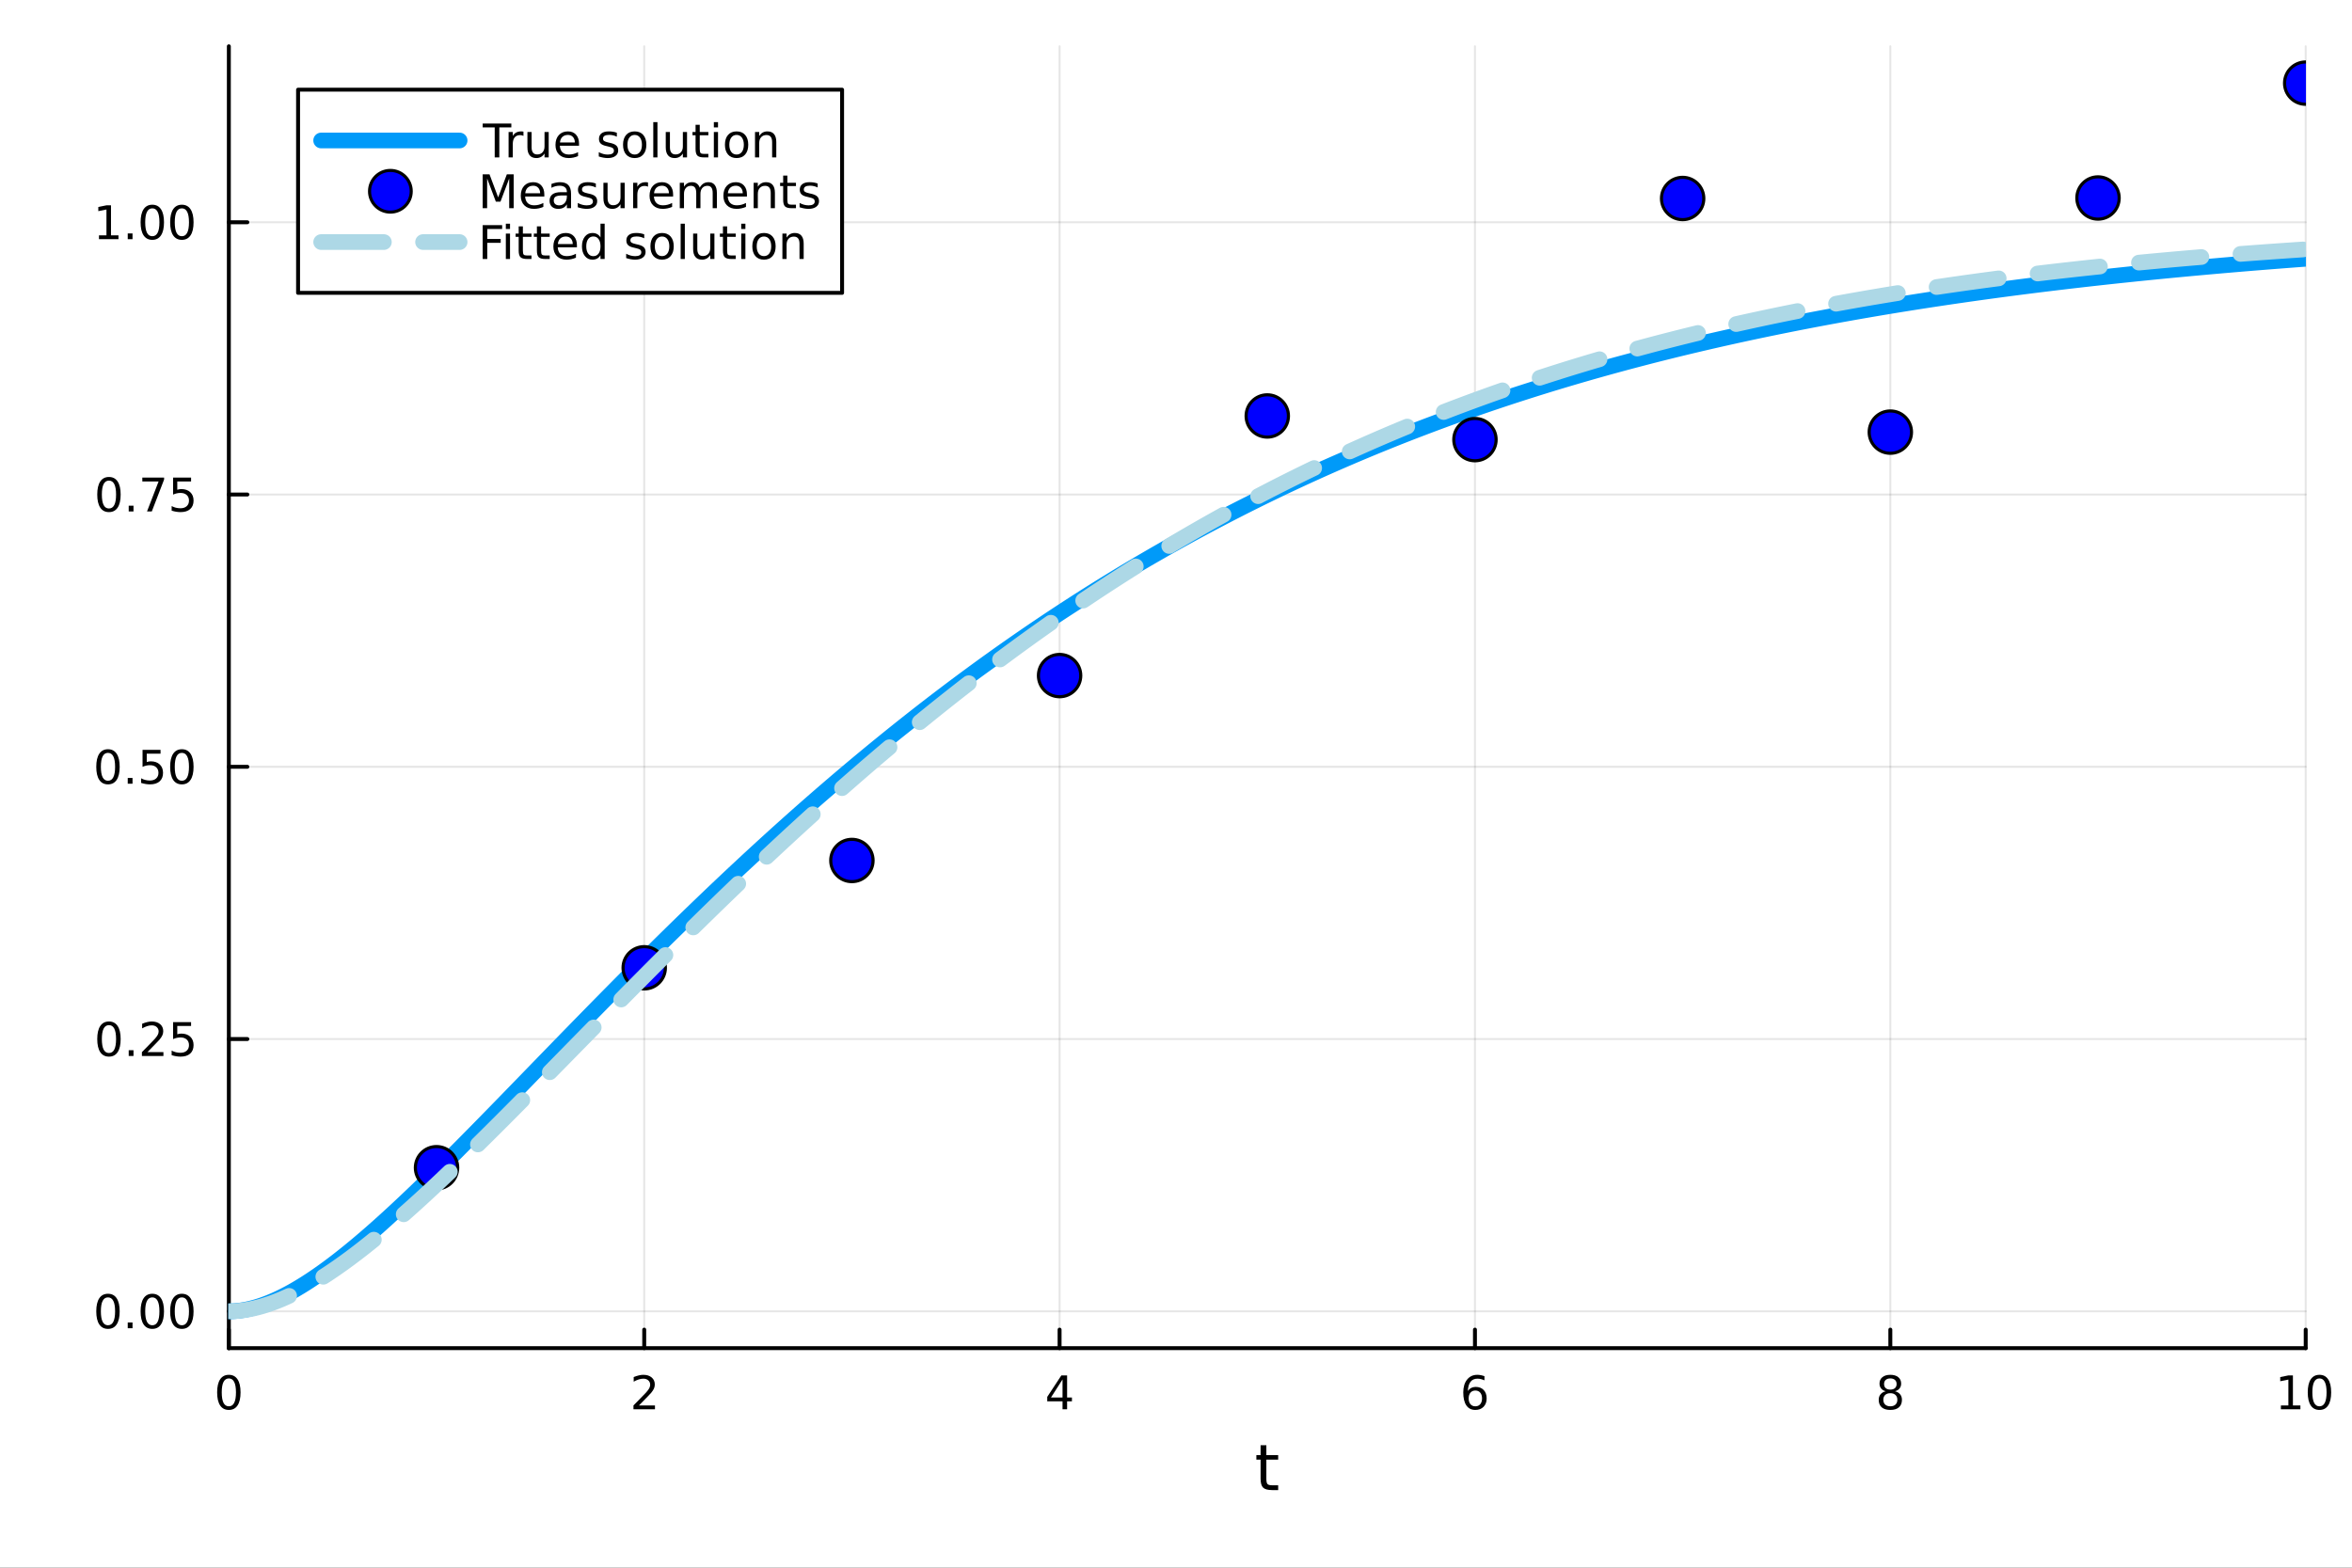 <?xml version="1.0" encoding="utf-8"?>
<svg xmlns="http://www.w3.org/2000/svg" xmlns:xlink="http://www.w3.org/1999/xlink" width="600" height="400" viewBox="0 0 2400 1600">
<rect x="0" y="0" width="2400" height="1600" fill="#333333" stroke="none"/>
<defs>
  <clipPath id="clip810">
    <rect x="0" y="0" width="2400" height="1600"/>
  </clipPath>
</defs>
<path clip-path="url(#clip810)" d="M0 1600 L2400 1600 L2400 0 L0 0  Z" fill="#ffffff" fill-rule="evenodd" fill-opacity="1"/>
<defs>
  <clipPath id="clip811">
    <rect x="480" y="0" width="1681" height="1600"/>
  </clipPath>
</defs>
<path clip-path="url(#clip810)" d="M233.518 1375.94 L2352.76 1375.94 L2352.76 47.244 L233.518 47.244  Z" fill="#ffffff" fill-rule="evenodd" fill-opacity="1"/>
<defs>
  <clipPath id="clip812">
    <rect x="233" y="47" width="2120" height="1330"/>
  </clipPath>
</defs>
<polyline clip-path="url(#clip812)" style="stroke:#000000; stroke-linecap:round; stroke-linejoin:round; stroke-width:2; stroke-opacity:0.1; fill:none" points="233.518,1375.94 233.518,47.244 "/>
<polyline clip-path="url(#clip812)" style="stroke:#000000; stroke-linecap:round; stroke-linejoin:round; stroke-width:2; stroke-opacity:0.1; fill:none" points="657.366,1375.94 657.366,47.244 "/>
<polyline clip-path="url(#clip812)" style="stroke:#000000; stroke-linecap:round; stroke-linejoin:round; stroke-width:2; stroke-opacity:0.1; fill:none" points="1081.21,1375.94 1081.21,47.244 "/>
<polyline clip-path="url(#clip812)" style="stroke:#000000; stroke-linecap:round; stroke-linejoin:round; stroke-width:2; stroke-opacity:0.1; fill:none" points="1505.06,1375.94 1505.06,47.244 "/>
<polyline clip-path="url(#clip812)" style="stroke:#000000; stroke-linecap:round; stroke-linejoin:round; stroke-width:2; stroke-opacity:0.1; fill:none" points="1928.91,1375.94 1928.91,47.244 "/>
<polyline clip-path="url(#clip812)" style="stroke:#000000; stroke-linecap:round; stroke-linejoin:round; stroke-width:2; stroke-opacity:0.1; fill:none" points="2352.76,1375.94 2352.76,47.244 "/>
<polyline clip-path="url(#clip812)" style="stroke:#000000; stroke-linecap:round; stroke-linejoin:round; stroke-width:2; stroke-opacity:0.1; fill:none" points="233.518,1338.33 2352.76,1338.33 "/>
<polyline clip-path="url(#clip812)" style="stroke:#000000; stroke-linecap:round; stroke-linejoin:round; stroke-width:2; stroke-opacity:0.1; fill:none" points="233.518,1060.46 2352.76,1060.46 "/>
<polyline clip-path="url(#clip812)" style="stroke:#000000; stroke-linecap:round; stroke-linejoin:round; stroke-width:2; stroke-opacity:0.1; fill:none" points="233.518,782.588 2352.76,782.588 "/>
<polyline clip-path="url(#clip812)" style="stroke:#000000; stroke-linecap:round; stroke-linejoin:round; stroke-width:2; stroke-opacity:0.1; fill:none" points="233.518,504.717 2352.76,504.717 "/>
<polyline clip-path="url(#clip812)" style="stroke:#000000; stroke-linecap:round; stroke-linejoin:round; stroke-width:2; stroke-opacity:0.1; fill:none" points="233.518,226.845 2352.76,226.845 "/>
<polyline clip-path="url(#clip810)" style="stroke:#000000; stroke-linecap:round; stroke-linejoin:round; stroke-width:4; stroke-opacity:1; fill:none" points="233.518,1375.94 2352.76,1375.94 "/>
<polyline clip-path="url(#clip810)" style="stroke:#000000; stroke-linecap:round; stroke-linejoin:round; stroke-width:4; stroke-opacity:1; fill:none" points="233.518,1375.94 233.518,1357.04 "/>
<polyline clip-path="url(#clip810)" style="stroke:#000000; stroke-linecap:round; stroke-linejoin:round; stroke-width:4; stroke-opacity:1; fill:none" points="657.366,1375.94 657.366,1357.04 "/>
<polyline clip-path="url(#clip810)" style="stroke:#000000; stroke-linecap:round; stroke-linejoin:round; stroke-width:4; stroke-opacity:1; fill:none" points="1081.21,1375.94 1081.21,1357.04 "/>
<polyline clip-path="url(#clip810)" style="stroke:#000000; stroke-linecap:round; stroke-linejoin:round; stroke-width:4; stroke-opacity:1; fill:none" points="1505.06,1375.94 1505.06,1357.04 "/>
<polyline clip-path="url(#clip810)" style="stroke:#000000; stroke-linecap:round; stroke-linejoin:round; stroke-width:4; stroke-opacity:1; fill:none" points="1928.91,1375.94 1928.91,1357.04 "/>
<polyline clip-path="url(#clip810)" style="stroke:#000000; stroke-linecap:round; stroke-linejoin:round; stroke-width:4; stroke-opacity:1; fill:none" points="2352.76,1375.94 2352.76,1357.04 "/>
<path clip-path="url(#clip810)" d="M233.518 1406.85 Q229.907 1406.85 228.078 1410.42 Q226.273 1413.96 226.273 1421.09 Q226.273 1428.2 228.078 1431.76 Q229.907 1435.3 233.518 1435.3 Q237.152 1435.3 238.958 1431.76 Q240.787 1428.2 240.787 1421.09 Q240.787 1413.96 238.958 1410.42 Q237.152 1406.85 233.518 1406.85 M233.518 1403.15 Q239.328 1403.15 242.384 1407.76 Q245.462 1412.34 245.462 1421.09 Q245.462 1429.82 242.384 1434.42 Q239.328 1439.01 233.518 1439.01 Q227.708 1439.01 224.629 1434.42 Q221.574 1429.82 221.574 1421.09 Q221.574 1412.34 224.629 1407.76 Q227.708 1403.15 233.518 1403.15 Z" fill="#000000" fill-rule="nonzero" fill-opacity="1" /><path clip-path="url(#clip810)" d="M652.018 1434.4 L668.338 1434.4 L668.338 1438.34 L646.393 1438.34 L646.393 1434.4 Q649.056 1431.65 653.639 1427.02 Q658.245 1422.36 659.426 1421.02 Q661.671 1418.5 662.551 1416.76 Q663.454 1415 663.454 1413.31 Q663.454 1410.56 661.509 1408.82 Q659.588 1407.09 656.486 1407.09 Q654.287 1407.09 651.833 1407.85 Q649.403 1408.61 646.625 1410.16 L646.625 1405.44 Q649.449 1404.31 651.903 1403.73 Q654.356 1403.15 656.393 1403.15 Q661.764 1403.15 664.958 1405.84 Q668.153 1408.52 668.153 1413.01 Q668.153 1415.14 667.342 1417.06 Q666.555 1418.96 664.449 1421.55 Q663.87 1422.22 660.768 1425.44 Q657.667 1428.64 652.018 1434.4 Z" fill="#000000" fill-rule="nonzero" fill-opacity="1" /><path clip-path="url(#clip810)" d="M1084.22 1407.85 L1072.42 1426.3 L1084.22 1426.3 L1084.22 1407.85 M1083 1403.78 L1088.88 1403.78 L1088.88 1426.3 L1093.81 1426.3 L1093.81 1430.19 L1088.88 1430.19 L1088.88 1438.34 L1084.22 1438.34 L1084.22 1430.19 L1068.62 1430.19 L1068.62 1425.67 L1083 1403.78 Z" fill="#000000" fill-rule="nonzero" fill-opacity="1" /><path clip-path="url(#clip810)" d="M1505.47 1419.19 Q1502.32 1419.19 1500.47 1421.35 Q1498.64 1423.5 1498.64 1427.25 Q1498.64 1430.97 1500.47 1433.15 Q1502.32 1435.3 1505.47 1435.3 Q1508.61 1435.3 1510.44 1433.15 Q1512.29 1430.97 1512.29 1427.25 Q1512.29 1423.5 1510.44 1421.35 Q1508.61 1419.19 1505.47 1419.19 M1514.75 1404.54 L1514.75 1408.8 Q1512.99 1407.97 1511.18 1407.53 Q1509.4 1407.09 1507.64 1407.09 Q1503.01 1407.09 1500.56 1410.21 Q1498.13 1413.34 1497.78 1419.66 Q1499.15 1417.64 1501.21 1416.58 Q1503.27 1415.49 1505.74 1415.49 Q1510.95 1415.49 1513.96 1418.66 Q1516.99 1421.81 1516.99 1427.25 Q1516.99 1432.57 1513.85 1435.79 Q1510.7 1439.01 1505.47 1439.01 Q1499.47 1439.01 1496.3 1434.42 Q1493.13 1429.82 1493.13 1421.09 Q1493.13 1412.9 1497.02 1408.03 Q1500.91 1403.15 1507.46 1403.15 Q1509.22 1403.15 1511 1403.5 Q1512.8 1403.85 1514.75 1404.54 Z" fill="#000000" fill-rule="nonzero" fill-opacity="1" /><path clip-path="url(#clip810)" d="M1928.91 1421.92 Q1925.58 1421.92 1923.65 1423.71 Q1921.76 1425.49 1921.76 1428.61 Q1921.76 1431.74 1923.65 1433.52 Q1925.58 1435.3 1928.91 1435.3 Q1932.24 1435.3 1934.16 1433.52 Q1936.08 1431.72 1936.08 1428.61 Q1936.08 1425.49 1934.16 1423.71 Q1932.26 1421.92 1928.91 1421.92 M1924.23 1419.93 Q1921.22 1419.19 1919.53 1417.13 Q1917.87 1415.07 1917.87 1412.11 Q1917.87 1407.97 1920.81 1405.56 Q1923.77 1403.15 1928.91 1403.15 Q1934.07 1403.15 1937.01 1405.56 Q1939.95 1407.97 1939.95 1412.11 Q1939.95 1415.07 1938.26 1417.13 Q1936.59 1419.19 1933.61 1419.93 Q1936.99 1420.72 1938.86 1423.01 Q1940.76 1425.3 1940.76 1428.61 Q1940.76 1433.64 1937.68 1436.32 Q1934.63 1439.01 1928.91 1439.01 Q1923.19 1439.01 1920.11 1436.32 Q1917.06 1433.64 1917.06 1428.61 Q1917.06 1425.3 1918.95 1423.01 Q1920.85 1420.72 1924.23 1419.93 M1922.52 1412.55 Q1922.52 1415.23 1924.19 1416.74 Q1925.88 1418.24 1928.91 1418.24 Q1931.92 1418.24 1933.61 1416.74 Q1935.32 1415.23 1935.32 1412.55 Q1935.32 1409.86 1933.61 1408.36 Q1931.92 1406.85 1928.91 1406.85 Q1925.88 1406.85 1924.19 1408.36 Q1922.52 1409.86 1922.52 1412.55 Z" fill="#000000" fill-rule="nonzero" fill-opacity="1" /><path clip-path="url(#clip810)" d="M2327.44 1434.4 L2335.08 1434.4 L2335.08 1408.03 L2326.77 1409.7 L2326.77 1405.44 L2335.04 1403.78 L2339.71 1403.78 L2339.71 1434.4 L2347.35 1434.4 L2347.35 1438.34 L2327.44 1438.34 L2327.44 1434.4 Z" fill="#000000" fill-rule="nonzero" fill-opacity="1" /><path clip-path="url(#clip810)" d="M2366.8 1406.85 Q2363.18 1406.85 2361.36 1410.42 Q2359.55 1413.96 2359.55 1421.09 Q2359.55 1428.2 2361.36 1431.76 Q2363.18 1435.3 2366.8 1435.3 Q2370.43 1435.3 2372.23 1431.76 Q2374.06 1428.2 2374.06 1421.09 Q2374.06 1413.96 2372.23 1410.42 Q2370.43 1406.85 2366.8 1406.85 M2366.8 1403.15 Q2372.61 1403.15 2375.66 1407.76 Q2378.74 1412.34 2378.74 1421.09 Q2378.74 1429.82 2375.66 1434.42 Q2372.61 1439.01 2366.8 1439.01 Q2360.99 1439.01 2357.91 1434.42 Q2354.85 1429.82 2354.85 1421.09 Q2354.85 1412.34 2357.91 1407.76 Q2360.99 1403.15 2366.8 1403.15 Z" fill="#000000" fill-rule="nonzero" fill-opacity="1" /><path clip-path="url(#clip810)" d="M1292.2 1475.03 L1292.2 1485.15 L1304.26 1485.15 L1304.26 1489.7 L1292.2 1489.7 L1292.2 1509.06 Q1292.2 1513.42 1293.38 1514.66 Q1294.59 1515.9 1298.25 1515.9 L1304.26 1515.9 L1304.26 1520.8 L1298.25 1520.8 Q1291.47 1520.8 1288.89 1518.29 Q1286.31 1515.74 1286.31 1509.06 L1286.31 1489.7 L1282.01 1489.7 L1282.01 1485.15 L1286.31 1485.15 L1286.31 1475.03 L1292.2 1475.03 Z" fill="#000000" fill-rule="nonzero" fill-opacity="1" /><polyline clip-path="url(#clip810)" style="stroke:#000000; stroke-linecap:round; stroke-linejoin:round; stroke-width:4; stroke-opacity:1; fill:none" points="233.518,1375.94 233.518,47.244 "/>
<polyline clip-path="url(#clip810)" style="stroke:#000000; stroke-linecap:round; stroke-linejoin:round; stroke-width:4; stroke-opacity:1; fill:none" points="233.518,1338.33 252.416,1338.33 "/>
<polyline clip-path="url(#clip810)" style="stroke:#000000; stroke-linecap:round; stroke-linejoin:round; stroke-width:4; stroke-opacity:1; fill:none" points="233.518,1060.46 252.416,1060.46 "/>
<polyline clip-path="url(#clip810)" style="stroke:#000000; stroke-linecap:round; stroke-linejoin:round; stroke-width:4; stroke-opacity:1; fill:none" points="233.518,782.588 252.416,782.588 "/>
<polyline clip-path="url(#clip810)" style="stroke:#000000; stroke-linecap:round; stroke-linejoin:round; stroke-width:4; stroke-opacity:1; fill:none" points="233.518,504.717 252.416,504.717 "/>
<polyline clip-path="url(#clip810)" style="stroke:#000000; stroke-linecap:round; stroke-linejoin:round; stroke-width:4; stroke-opacity:1; fill:none" points="233.518,226.845 252.416,226.845 "/>
<path clip-path="url(#clip810)" d="M110.181 1324.13 Q106.57 1324.13 104.741 1327.69 Q102.935 1331.24 102.935 1338.37 Q102.935 1345.47 104.741 1349.04 Q106.57 1352.58 110.181 1352.58 Q113.815 1352.58 115.62 1349.04 Q117.449 1345.47 117.449 1338.37 Q117.449 1331.24 115.62 1327.69 Q113.815 1324.13 110.181 1324.13 M110.181 1320.43 Q115.991 1320.43 119.046 1325.03 Q122.125 1329.62 122.125 1338.37 Q122.125 1347.09 119.046 1351.7 Q115.991 1356.28 110.181 1356.28 Q104.37 1356.28 101.292 1351.7 Q98.236 1347.09 98.236 1338.37 Q98.236 1329.62 101.292 1325.03 Q104.37 1320.43 110.181 1320.43 Z" fill="#000000" fill-rule="nonzero" fill-opacity="1" /><path clip-path="url(#clip810)" d="M130.343 1349.73 L135.227 1349.73 L135.227 1355.61 L130.343 1355.61 L130.343 1349.73 Z" fill="#000000" fill-rule="nonzero" fill-opacity="1" /><path clip-path="url(#clip810)" d="M155.412 1324.13 Q151.801 1324.13 149.972 1327.69 Q148.167 1331.24 148.167 1338.37 Q148.167 1345.47 149.972 1349.04 Q151.801 1352.58 155.412 1352.58 Q159.046 1352.58 160.852 1349.04 Q162.68 1345.47 162.68 1338.37 Q162.68 1331.24 160.852 1327.69 Q159.046 1324.13 155.412 1324.13 M155.412 1320.43 Q161.222 1320.43 164.278 1325.03 Q167.356 1329.62 167.356 1338.37 Q167.356 1347.09 164.278 1351.7 Q161.222 1356.28 155.412 1356.28 Q149.602 1356.28 146.523 1351.7 Q143.467 1347.09 143.467 1338.37 Q143.467 1329.62 146.523 1325.03 Q149.602 1320.43 155.412 1320.43 Z" fill="#000000" fill-rule="nonzero" fill-opacity="1" /><path clip-path="url(#clip810)" d="M185.574 1324.13 Q181.963 1324.13 180.134 1327.69 Q178.328 1331.24 178.328 1338.37 Q178.328 1345.47 180.134 1349.04 Q181.963 1352.58 185.574 1352.58 Q189.208 1352.58 191.014 1349.04 Q192.842 1345.47 192.842 1338.37 Q192.842 1331.24 191.014 1327.69 Q189.208 1324.13 185.574 1324.13 M185.574 1320.43 Q191.384 1320.43 194.439 1325.03 Q197.518 1329.62 197.518 1338.37 Q197.518 1347.09 194.439 1351.7 Q191.384 1356.28 185.574 1356.28 Q179.764 1356.28 176.685 1351.7 Q173.629 1347.09 173.629 1338.37 Q173.629 1329.62 176.685 1325.03 Q179.764 1320.43 185.574 1320.43 Z" fill="#000000" fill-rule="nonzero" fill-opacity="1" /><path clip-path="url(#clip810)" d="M111.176 1046.26 Q107.565 1046.26 105.736 1049.82 Q103.931 1053.36 103.931 1060.49 Q103.931 1067.6 105.736 1071.17 Q107.565 1074.71 111.176 1074.71 Q114.81 1074.71 116.616 1071.17 Q118.444 1067.6 118.444 1060.49 Q118.444 1053.36 116.616 1049.82 Q114.81 1046.26 111.176 1046.26 M111.176 1042.55 Q116.986 1042.55 120.042 1047.16 Q123.12 1051.74 123.12 1060.49 Q123.12 1069.22 120.042 1073.83 Q116.986 1078.41 111.176 1078.41 Q105.366 1078.41 102.287 1073.83 Q99.232 1069.22 99.232 1060.49 Q99.232 1051.74 102.287 1047.16 Q105.366 1042.55 111.176 1042.55 Z" fill="#000000" fill-rule="nonzero" fill-opacity="1" /><path clip-path="url(#clip810)" d="M131.338 1071.86 L136.222 1071.86 L136.222 1077.74 L131.338 1077.74 L131.338 1071.86 Z" fill="#000000" fill-rule="nonzero" fill-opacity="1" /><path clip-path="url(#clip810)" d="M150.435 1073.8 L166.754 1073.8 L166.754 1077.74 L144.81 1077.74 L144.81 1073.8 Q147.472 1071.05 152.055 1066.42 Q156.662 1061.77 157.842 1060.42 Q160.088 1057.9 160.967 1056.17 Q161.87 1054.41 161.87 1052.72 Q161.87 1049.96 159.926 1048.23 Q158.004 1046.49 154.903 1046.49 Q152.704 1046.49 150.25 1047.25 Q147.819 1048.02 145.042 1049.57 L145.042 1044.85 Q147.866 1043.71 150.319 1043.13 Q152.773 1042.55 154.81 1042.55 Q160.18 1042.55 163.375 1045.24 Q166.569 1047.93 166.569 1052.42 Q166.569 1054.55 165.759 1056.47 Q164.972 1058.36 162.866 1060.96 Q162.287 1061.63 159.185 1064.85 Q156.083 1068.04 150.435 1073.8 Z" fill="#000000" fill-rule="nonzero" fill-opacity="1" /><path clip-path="url(#clip810)" d="M176.615 1043.18 L194.972 1043.18 L194.972 1047.11 L180.898 1047.11 L180.898 1055.59 Q181.916 1055.24 182.935 1055.08 Q183.953 1054.89 184.972 1054.89 Q190.759 1054.89 194.138 1058.06 Q197.518 1061.24 197.518 1066.65 Q197.518 1072.23 194.046 1075.33 Q190.574 1078.41 184.254 1078.41 Q182.078 1078.41 179.81 1078.04 Q177.564 1077.67 175.157 1076.93 L175.157 1072.23 Q177.24 1073.36 179.463 1073.92 Q181.685 1074.48 184.162 1074.48 Q188.166 1074.48 190.504 1072.37 Q192.842 1070.26 192.842 1066.65 Q192.842 1063.04 190.504 1060.93 Q188.166 1058.83 184.162 1058.83 Q182.287 1058.83 180.412 1059.24 Q178.56 1059.66 176.615 1060.54 L176.615 1043.18 Z" fill="#000000" fill-rule="nonzero" fill-opacity="1" /><path clip-path="url(#clip810)" d="M110.181 768.387 Q106.57 768.387 104.741 771.952 Q102.935 775.493 102.935 782.623 Q102.935 789.729 104.741 793.294 Q106.57 796.836 110.181 796.836 Q113.815 796.836 115.62 793.294 Q117.449 789.729 117.449 782.623 Q117.449 775.493 115.62 771.952 Q113.815 768.387 110.181 768.387 M110.181 764.683 Q115.991 764.683 119.046 769.29 Q122.125 773.873 122.125 782.623 Q122.125 791.35 119.046 795.956 Q115.991 800.539 110.181 800.539 Q104.37 800.539 101.292 795.956 Q98.236 791.35 98.236 782.623 Q98.236 773.873 101.292 769.29 Q104.37 764.683 110.181 764.683 Z" fill="#000000" fill-rule="nonzero" fill-opacity="1" /><path clip-path="url(#clip810)" d="M130.343 793.989 L135.227 793.989 L135.227 799.868 L130.343 799.868 L130.343 793.989 Z" fill="#000000" fill-rule="nonzero" fill-opacity="1" /><path clip-path="url(#clip810)" d="M145.458 765.308 L163.815 765.308 L163.815 769.243 L149.741 769.243 L149.741 777.716 Q150.759 777.368 151.778 777.206 Q152.796 777.021 153.815 777.021 Q159.602 777.021 162.981 780.192 Q166.361 783.364 166.361 788.78 Q166.361 794.359 162.889 797.461 Q159.416 800.539 153.097 800.539 Q150.921 800.539 148.653 800.169 Q146.407 799.799 144 799.058 L144 794.359 Q146.083 795.493 148.305 796.049 Q150.528 796.604 153.004 796.604 Q157.009 796.604 159.347 794.498 Q161.685 792.391 161.685 788.78 Q161.685 785.169 159.347 783.063 Q157.009 780.956 153.004 780.956 Q151.129 780.956 149.254 781.373 Q147.403 781.79 145.458 782.669 L145.458 765.308 Z" fill="#000000" fill-rule="nonzero" fill-opacity="1" /><path clip-path="url(#clip810)" d="M185.574 768.387 Q181.963 768.387 180.134 771.952 Q178.328 775.493 178.328 782.623 Q178.328 789.729 180.134 793.294 Q181.963 796.836 185.574 796.836 Q189.208 796.836 191.014 793.294 Q192.842 789.729 192.842 782.623 Q192.842 775.493 191.014 771.952 Q189.208 768.387 185.574 768.387 M185.574 764.683 Q191.384 764.683 194.439 769.29 Q197.518 773.873 197.518 782.623 Q197.518 791.35 194.439 795.956 Q191.384 800.539 185.574 800.539 Q179.764 800.539 176.685 795.956 Q173.629 791.35 173.629 782.623 Q173.629 773.873 176.685 769.29 Q179.764 764.683 185.574 764.683 Z" fill="#000000" fill-rule="nonzero" fill-opacity="1" /><path clip-path="url(#clip810)" d="M111.176 490.515 Q107.565 490.515 105.736 494.08 Q103.931 497.622 103.931 504.751 Q103.931 511.858 105.736 515.423 Q107.565 518.964 111.176 518.964 Q114.81 518.964 116.616 515.423 Q118.444 511.858 118.444 504.751 Q118.444 497.622 116.616 494.08 Q114.81 490.515 111.176 490.515 M111.176 486.812 Q116.986 486.812 120.042 491.418 Q123.12 496.001 123.12 504.751 Q123.12 513.478 120.042 518.085 Q116.986 522.668 111.176 522.668 Q105.366 522.668 102.287 518.085 Q99.232 513.478 99.232 504.751 Q99.232 496.001 102.287 491.418 Q105.366 486.812 111.176 486.812 Z" fill="#000000" fill-rule="nonzero" fill-opacity="1" /><path clip-path="url(#clip810)" d="M131.338 516.117 L136.222 516.117 L136.222 521.997 L131.338 521.997 L131.338 516.117 Z" fill="#000000" fill-rule="nonzero" fill-opacity="1" /><path clip-path="url(#clip810)" d="M145.227 487.437 L167.449 487.437 L167.449 489.427 L154.903 521.997 L150.018 521.997 L161.824 491.372 L145.227 491.372 L145.227 487.437 Z" fill="#000000" fill-rule="nonzero" fill-opacity="1" /><path clip-path="url(#clip810)" d="M176.615 487.437 L194.972 487.437 L194.972 491.372 L180.898 491.372 L180.898 499.844 Q181.916 499.497 182.935 499.335 Q183.953 499.15 184.972 499.15 Q190.759 499.15 194.138 502.321 Q197.518 505.492 197.518 510.909 Q197.518 516.487 194.046 519.589 Q190.574 522.668 184.254 522.668 Q182.078 522.668 179.81 522.298 Q177.564 521.927 175.157 521.186 L175.157 516.487 Q177.24 517.622 179.463 518.177 Q181.685 518.733 184.162 518.733 Q188.166 518.733 190.504 516.626 Q192.842 514.52 192.842 510.909 Q192.842 507.298 190.504 505.191 Q188.166 503.085 184.162 503.085 Q182.287 503.085 180.412 503.501 Q178.56 503.918 176.615 504.798 L176.615 487.437 Z" fill="#000000" fill-rule="nonzero" fill-opacity="1" /><path clip-path="url(#clip810)" d="M100.991 240.19 L108.63 240.19 L108.63 213.824 L100.32 215.491 L100.32 211.232 L108.583 209.565 L113.259 209.565 L113.259 240.19 L120.898 240.19 L120.898 244.125 L100.991 244.125 L100.991 240.19 Z" fill="#000000" fill-rule="nonzero" fill-opacity="1" /><path clip-path="url(#clip810)" d="M130.343 238.245 L135.227 238.245 L135.227 244.125 L130.343 244.125 L130.343 238.245 Z" fill="#000000" fill-rule="nonzero" fill-opacity="1" /><path clip-path="url(#clip810)" d="M155.412 212.644 Q151.801 212.644 149.972 216.209 Q148.167 219.75 148.167 226.88 Q148.167 233.986 149.972 237.551 Q151.801 241.093 155.412 241.093 Q159.046 241.093 160.852 237.551 Q162.68 233.986 162.68 226.88 Q162.68 219.75 160.852 216.209 Q159.046 212.644 155.412 212.644 M155.412 208.94 Q161.222 208.94 164.278 213.547 Q167.356 218.13 167.356 226.88 Q167.356 235.607 164.278 240.213 Q161.222 244.796 155.412 244.796 Q149.602 244.796 146.523 240.213 Q143.467 235.607 143.467 226.88 Q143.467 218.13 146.523 213.547 Q149.602 208.94 155.412 208.94 Z" fill="#000000" fill-rule="nonzero" fill-opacity="1" /><path clip-path="url(#clip810)" d="M185.574 212.644 Q181.963 212.644 180.134 216.209 Q178.328 219.75 178.328 226.88 Q178.328 233.986 180.134 237.551 Q181.963 241.093 185.574 241.093 Q189.208 241.093 191.014 237.551 Q192.842 233.986 192.842 226.88 Q192.842 219.75 191.014 216.209 Q189.208 212.644 185.574 212.644 M185.574 208.94 Q191.384 208.94 194.439 213.547 Q197.518 218.13 197.518 226.88 Q197.518 235.607 194.439 240.213 Q191.384 244.796 185.574 244.796 Q179.764 244.796 176.685 240.213 Q173.629 235.607 173.629 226.88 Q173.629 218.13 176.685 213.547 Q179.764 208.94 185.574 208.94 Z" fill="#000000" fill-rule="nonzero" fill-opacity="1" /><polyline clip-path="url(#clip812)" style="stroke:#009af9; stroke-linecap:round; stroke-linejoin:round; stroke-width:16; stroke-opacity:1; fill:none" points="233.518,1338.33 235.639,1338.3 237.761,1338.22 239.882,1338.09 242.004,1337.9 244.125,1337.66 246.246,1337.38 248.368,1337.05 250.489,1336.67 252.61,1336.24 254.732,1335.77 256.853,1335.26 258.974,1334.7 261.096,1334.11 263.217,1333.47 265.338,1332.8 267.46,1332.08 269.581,1331.33 271.703,1330.54 273.824,1329.72 275.945,1328.86 278.067,1327.97 280.188,1327.05 282.309,1326.09 284.431,1325.1 286.552,1324.08 288.673,1323.03 290.795,1321.95 292.916,1320.85 295.038,1319.71 297.159,1318.55 299.28,1317.36 301.402,1316.14 303.523,1314.9 305.644,1313.63 307.766,1312.34 309.887,1311.03 312.008,1309.69 314.13,1308.33 316.251,1306.95 318.372,1305.54 320.494,1304.11 322.615,1302.67 324.737,1301.2 326.858,1299.71 328.979,1298.21 331.101,1296.68 333.222,1295.14 335.343,1293.58 337.465,1292 339.586,1290.4 341.707,1288.79 343.829,1287.16 345.95,1285.51 348.071,1283.85 350.193,1282.17 352.314,1280.48 354.436,1278.78 356.557,1277.06 358.678,1275.32 360.8,1273.57 362.921,1271.81 365.042,1270.04 367.164,1268.25 369.285,1266.45 371.406,1264.64 373.528,1262.81 375.649,1260.98 377.771,1259.13 379.892,1257.27 382.013,1255.4 384.135,1253.52 386.256,1251.64 388.377,1249.74 390.499,1247.83 392.62,1245.91 394.741,1243.98 396.863,1242.05 398.984,1240.1 401.105,1238.15 403.227,1236.18 405.348,1234.21 407.47,1232.23 409.591,1230.25 411.712,1228.25 413.834,1226.25 415.955,1224.24 418.076,1222.23 420.198,1220.21 422.319,1218.18 424.44,1216.14 426.562,1214.1 428.683,1212.05 430.804,1210 432.926,1207.94 435.047,1205.88 437.169,1203.81 439.29,1201.73 441.411,1199.65 443.533,1197.57 445.654,1195.48 447.775,1193.38 449.897,1191.28 452.018,1189.18 454.139,1187.07 456.261,1184.96 458.382,1182.85 460.504,1180.73 462.625,1178.6 464.746,1176.48 466.868,1174.35 468.989,1172.21 471.11,1170.08 473.232,1167.94 475.353,1165.79 477.474,1163.65 479.596,1161.5 481.717,1159.35 483.838,1157.19 485.96,1155.04 488.081,1152.88 490.203,1150.72 492.324,1148.56 494.445,1146.39 496.567,1144.23 498.688,1142.06 500.809,1139.89 502.931,1137.72 505.052,1135.54 507.173,1133.37 509.295,1131.19 511.416,1129.02 513.538,1126.84 515.659,1124.66 517.78,1122.48 519.902,1120.3 522.023,1118.12 524.144,1115.93 526.266,1113.75 528.387,1111.57 530.508,1109.38 532.63,1107.2 534.751,1105.01 536.872,1102.83 538.994,1100.64 541.115,1098.45 543.237,1096.27 545.358,1094.08 547.479,1091.9 549.601,1089.71 551.722,1087.52 553.843,1085.34 555.965,1083.15 558.086,1080.97 560.207,1078.78 562.329,1076.6 564.45,1074.42 566.571,1072.23 568.693,1070.05 570.814,1067.87 572.936,1065.69 575.057,1063.51 577.178,1061.33 579.3,1059.15 581.421,1056.97 583.542,1054.8 585.664,1052.62 587.785,1050.45 589.906,1048.28 592.028,1046.1 594.149,1043.93 596.271,1041.76 598.392,1039.6 600.513,1037.43 602.635,1035.27 604.756,1033.1 606.877,1030.94 608.999,1028.78 611.12,1026.62 613.241,1024.46 615.363,1022.31 617.484,1020.16 619.605,1018 621.727,1015.85 623.848,1013.71 625.97,1011.56 628.091,1009.42 630.212,1007.27 632.334,1005.13 634.455,1002.99 636.576,1000.86 638.698,998.724 640.819,996.592 642.94,994.462 645.062,992.334 647.183,990.208 649.304,988.085 651.426,985.964 653.547,983.846 655.669,981.729 657.79,979.615 659.911,977.504 662.033,975.395 664.154,973.288 666.275,971.184 668.397,969.083 670.518,966.984 672.639,964.887 674.761,962.793 676.882,960.702 679.004,958.614 681.125,956.528 683.246,954.445 685.368,952.365 687.489,950.287 689.61,948.212 691.732,946.14 693.853,944.071 695.974,942.005 698.096,939.941 700.217,937.881 702.338,935.823 704.46,933.768 706.581,931.717 708.703,929.668 710.824,927.622 712.945,925.58 715.067,923.54 717.188,921.503 719.309,919.47 721.431,917.439 723.552,915.412 725.673,913.388 727.795,911.367 729.916,909.349 732.038,907.334 734.159,905.322 736.28,903.314 738.402,901.309 740.523,899.307 742.644,897.308 744.766,895.313 746.887,893.321 749.008,891.332 751.13,889.347 753.251,887.364 755.372,885.386 757.494,883.41 759.615,881.438 761.737,879.469 763.858,877.504 765.979,875.542 768.101,873.584 770.222,871.629 772.343,869.677 774.465,867.729 776.586,865.784 778.707,863.843 780.829,861.906 782.95,859.972 785.071,858.041 787.193,856.114 789.314,854.19 791.436,852.27 793.557,850.354 795.678,848.441 797.8,846.532 799.921,844.627 802.042,842.725 804.164,840.826 806.285,838.932 808.406,837.04 810.528,835.153 812.649,833.269 814.771,831.389 816.892,829.513 819.013,827.64 821.135,825.771 823.256,823.906 825.377,822.044 827.499,820.186 829.62,818.332 831.741,816.482 833.863,814.635 835.984,812.792 838.105,810.953 840.227,809.118 842.348,807.286 844.47,805.458 846.591,803.634 848.712,801.814 850.834,799.997 852.955,798.185 855.076,796.376 857.198,794.571 859.319,792.769 861.44,790.972 863.562,789.178 865.683,787.388 867.804,785.602 869.926,783.82 872.047,782.041 874.169,780.267 876.29,778.496 878.411,776.729 880.533,774.966 882.654,773.207 884.775,771.452 886.897,769.7 889.018,767.953 891.139,766.209 893.261,764.469 895.382,762.733 897.504,761.001 899.625,759.272 901.746,757.548 903.868,755.828 905.989,754.111 908.11,752.398 910.232,750.689 912.353,748.984 914.474,747.283 916.596,745.586 918.717,743.893 920.838,742.204 922.96,740.518 925.081,738.837 927.203,737.159 929.324,735.485 931.445,733.816 933.567,732.15 935.688,730.488 937.809,728.83 939.931,727.176 942.052,725.526 944.173,723.88 946.295,722.237 948.416,720.599 950.537,718.965 952.659,717.334 954.78,715.708 956.902,714.085 959.023,712.466 961.144,710.852 963.266,709.241 965.387,707.634 967.508,706.031 969.63,704.432 971.751,702.837 973.872,701.246 975.994,699.659 978.115,698.076 980.237,696.497 982.358,694.922 984.479,693.35 986.601,691.783 988.722,690.219 990.843,688.66 992.965,687.104 995.086,685.552 997.207,684.005 999.329,682.461 1001.45,680.921 1003.57,679.385 1005.69,677.853 1007.81,676.325 1009.94,674.8 1012.06,673.28 1014.18,671.763 1016.3,670.251 1018.42,668.742 1020.54,667.237 1022.66,665.737 1024.79,664.24 1026.91,662.746 1029.03,661.257 1031.15,659.772 1033.27,658.291 1035.39,656.813 1037.51,655.339 1039.63,653.87 1041.76,652.404 1043.88,650.942 1046,649.483 1048.12,648.029 1050.24,646.579 1052.36,645.132 1054.48,643.689 1056.61,642.251 1058.73,640.816 1060.85,639.384 1062.97,637.957 1065.09,636.534 1067.21,635.114 1069.33,633.698 1071.45,632.286 1073.58,630.878 1075.7,629.474 1077.82,628.074 1079.94,626.677 1082.06,625.284 1084.18,623.895 1086.3,622.51 1088.43,621.129 1090.55,619.751 1092.67,618.377 1094.79,617.007 1096.91,615.641 1099.03,614.279 1101.15,612.92 1103.28,611.566 1105.4,610.215 1107.52,608.868 1109.64,607.524 1111.76,606.185 1113.88,604.849 1116,603.517 1118.12,602.188 1120.25,600.864 1122.37,599.543 1124.49,598.226 1126.61,596.913 1128.73,595.603 1130.85,594.297 1132.97,592.995 1135.1,591.697 1137.22,590.403 1139.34,589.112 1141.46,587.825 1143.58,586.541 1145.7,585.262 1147.82,583.986 1149.95,582.713 1152.07,581.445 1154.19,580.18 1156.31,578.919 1158.43,577.661 1160.55,576.408 1162.67,575.157 1164.79,573.911 1166.92,572.668 1169.04,571.429 1171.16,570.193 1173.28,568.961 1175.4,567.733 1177.52,566.508 1179.64,565.287 1181.77,564.07 1183.89,562.856 1186.01,561.646 1188.13,560.439 1190.25,559.236 1192.37,558.037 1194.49,556.841 1196.62,555.649 1198.74,554.46 1200.86,553.275 1202.98,552.093 1205.1,550.915 1207.22,549.74 1209.34,548.569 1211.46,547.402 1213.59,546.238 1215.71,545.077 1217.83,543.92 1219.95,542.767 1222.07,541.617 1224.19,540.471 1226.31,539.328 1228.44,538.188 1230.56,537.052 1232.68,535.92 1234.8,534.791 1236.92,533.665 1239.04,532.543 1241.16,531.424 1243.29,530.309 1245.41,529.197 1247.53,528.089 1249.65,526.984 1251.77,525.882 1253.89,524.784 1256.01,523.689 1258.13,522.598 1260.26,521.51 1262.38,520.425 1264.5,519.344 1266.62,518.266 1268.74,517.192 1270.86,516.121 1272.98,515.053 1275.11,513.989 1277.23,512.928 1279.35,511.87 1281.47,510.816 1283.59,509.765 1285.71,508.717 1287.83,507.672 1289.95,506.631 1292.08,505.594 1294.2,504.559 1296.32,503.528 1298.44,502.5 1300.56,501.476 1302.68,500.454 1304.8,499.436 1306.93,498.422 1309.05,497.41 1311.17,496.402 1313.29,495.397 1315.41,494.395 1317.53,493.397 1319.65,492.401 1321.78,491.409 1323.9,490.42 1326.02,489.435 1328.14,488.452 1330.26,487.473 1332.38,486.497 1334.5,485.524 1336.62,484.554 1338.75,483.588 1340.87,482.625 1342.99,481.664 1345.11,480.707 1347.23,479.753 1349.35,478.803 1351.47,477.855 1353.6,476.91 1355.72,475.969 1357.84,475.03 1359.96,474.095 1362.08,473.163 1364.2,472.234 1366.32,471.308 1368.45,470.385 1370.57,469.465 1372.69,468.548 1374.81,467.634 1376.93,466.723 1379.05,465.815 1381.17,464.91 1383.29,464.008 1385.42,463.109 1387.54,462.214 1389.66,461.321 1391.78,460.431 1393.9,459.544 1396.02,458.66 1398.14,457.779 1400.27,456.901 1402.39,456.026 1404.51,455.154 1406.63,454.284 1408.75,453.418 1410.87,452.555 1412.99,451.694 1415.12,450.836 1417.24,449.982 1419.36,449.13 1421.48,448.281 1423.6,447.435 1425.72,446.592 1427.84,445.751 1429.96,444.914 1432.09,444.079 1434.21,443.247 1436.33,442.418 1438.45,441.592 1440.57,440.769 1442.69,439.948 1444.81,439.13 1446.94,438.315 1449.06,437.503 1451.18,436.694 1453.3,435.887 1455.42,435.083 1457.54,434.282 1459.66,433.484 1461.79,432.688 1463.91,431.895 1466.03,431.105 1468.15,430.318 1470.27,429.533 1472.39,428.751 1474.51,427.972 1476.63,427.195 1478.76,426.421 1480.88,425.65 1483,424.882 1485.12,424.116 1487.24,423.353 1489.36,422.592 1491.48,421.834 1493.61,421.079 1495.73,420.326 1497.85,419.577 1499.97,418.829 1502.09,418.085 1504.21,417.343 1506.33,416.603 1508.45,415.866 1510.58,415.132 1512.7,414.4 1514.82,413.671 1516.94,412.945 1519.06,412.221 1521.18,411.5 1523.3,410.781 1525.43,410.065 1527.55,409.351 1529.67,408.64 1531.79,407.931 1533.91,407.225 1536.03,406.522 1538.15,405.821 1540.28,405.122 1542.4,404.426 1544.52,403.732 1546.64,403.041 1548.76,402.352 1550.88,401.666 1553,400.982 1555.12,400.301 1557.25,399.622 1559.37,398.946 1561.49,398.272 1563.61,397.6 1565.73,396.931 1567.85,396.264 1569.97,395.599 1572.1,394.937 1574.22,394.278 1576.34,393.62 1578.46,392.965 1580.58,392.313 1582.7,391.663 1584.82,391.015 1586.95,390.369 1589.07,389.726 1591.19,389.085 1593.31,388.446 1595.43,387.81 1597.55,387.176 1599.67,386.544 1601.79,385.915 1603.92,385.288 1606.04,384.663 1608.16,384.04 1610.28,383.42 1612.4,382.802 1614.52,382.186 1616.64,381.572 1618.77,380.961 1620.89,380.352 1623.01,379.745 1625.13,379.14 1627.25,378.538 1629.37,377.937 1631.49,377.339 1633.62,376.743 1635.74,376.149 1637.86,375.558 1639.98,374.968 1642.1,374.381 1644.22,373.796 1646.34,373.213 1648.46,372.632 1650.59,372.053 1652.71,371.477 1654.83,370.902 1656.95,370.33 1659.07,369.76 1661.19,369.192 1663.31,368.625 1665.44,368.061 1667.56,367.5 1669.68,366.94 1671.8,366.382 1673.92,365.826 1676.04,365.273 1678.16,364.721 1680.29,364.172 1682.41,363.624 1684.53,363.079 1686.65,362.535 1688.77,361.994 1690.89,361.455 1693.01,360.917 1695.13,360.382 1697.26,359.849 1699.38,359.317 1701.5,358.788 1703.62,358.26 1705.74,357.735 1707.86,357.212 1709.98,356.69 1712.11,356.17 1714.23,355.653 1716.35,355.137 1718.47,354.624 1720.59,354.112 1722.71,353.602 1724.83,353.094 1726.95,352.588 1729.08,352.084 1731.2,351.582 1733.32,351.082 1735.44,350.583 1737.56,350.087 1739.68,349.592 1741.8,349.099 1743.93,348.608 1746.05,348.119 1748.17,347.632 1750.29,347.147 1752.41,346.663 1754.53,346.182 1756.65,345.702 1758.78,345.224 1760.9,344.748 1763.02,344.273 1765.14,343.801 1767.26,343.33 1769.38,342.861 1771.5,342.393 1773.62,341.928 1775.75,341.464 1777.87,341.002 1779.99,340.542 1782.11,340.084 1784.23,339.627 1786.35,339.172 1788.47,338.719 1790.6,338.267 1792.72,337.818 1794.84,337.37 1796.96,336.923 1799.08,336.479 1801.2,336.036 1803.32,335.594 1805.45,335.155 1807.57,334.717 1809.69,334.281 1811.81,333.846 1813.93,333.413 1816.05,332.982 1818.17,332.552 1820.29,332.125 1822.42,331.698 1824.54,331.274 1826.66,330.851 1828.78,330.429 1830.9,330.009 1833.02,329.591 1835.14,329.175 1837.27,328.76 1839.39,328.346 1841.51,327.934 1843.63,327.524 1845.75,327.116 1847.87,326.709 1849.99,326.303 1852.12,325.899 1854.24,325.497 1856.36,325.096 1858.48,324.697 1860.6,324.299 1862.72,323.903 1864.84,323.508 1866.96,323.115 1869.09,322.724 1871.21,322.333 1873.33,321.945 1875.45,321.558 1877.57,321.172 1879.69,320.788 1881.81,320.406 1883.94,320.025 1886.06,319.645 1888.18,319.267 1890.3,318.89 1892.42,318.515 1894.54,318.141 1896.66,317.769 1898.79,317.398 1900.91,317.029 1903.03,316.661 1905.15,316.294 1907.27,315.929 1909.39,315.565 1911.51,315.203 1913.63,314.842 1915.76,314.483 1917.88,314.125 1920,313.768 1922.12,313.413 1924.24,313.059 1926.36,312.707 1928.48,312.356 1930.61,312.006 1932.73,311.658 1934.85,311.311 1936.97,310.965 1939.09,310.621 1941.21,310.278 1943.33,309.937 1945.45,309.597 1947.58,309.258 1949.7,308.92 1951.82,308.584 1953.94,308.25 1956.06,307.916 1958.18,307.584 1960.3,307.253 1962.43,306.924 1964.55,306.595 1966.67,306.268 1968.79,305.943 1970.91,305.618 1973.03,305.295 1975.15,304.973 1977.28,304.653 1979.4,304.334 1981.52,304.016 1983.64,303.699 1985.76,303.383 1987.88,303.069 1990,302.756 1992.12,302.444 1994.25,302.134 1996.37,301.824 1998.49,301.516 2000.61,301.21 2002.73,300.904 2004.85,300.599 2006.97,300.296 2009.1,299.994 2011.22,299.693 2013.34,299.394 2015.46,299.095 2017.58,298.798 2019.7,298.502 2021.82,298.207 2023.95,297.913 2026.07,297.621 2028.19,297.329 2030.31,297.039 2032.43,296.75 2034.55,296.462 2036.67,296.175 2038.79,295.89 2040.92,295.605 2043.04,295.322 2045.16,295.039 2047.28,294.758 2049.4,294.478 2051.52,294.199 2053.64,293.922 2055.77,293.645 2057.89,293.369 2060.01,293.095 2062.13,292.821 2064.25,292.549 2066.37,292.278 2068.49,292.008 2070.62,291.739 2072.74,291.471 2074.86,291.204 2076.98,290.938 2079.1,290.673 2081.22,290.41 2083.34,290.147 2085.46,289.885 2087.59,289.625 2089.71,289.365 2091.83,289.107 2093.95,288.849 2096.07,288.593 2098.19,288.337 2100.31,288.083 2102.44,287.83 2104.56,287.577 2106.68,287.326 2108.8,287.076 2110.92,286.827 2113.04,286.578 2115.16,286.331 2117.29,286.085 2119.41,285.839 2121.53,285.595 2123.65,285.352 2125.77,285.109 2127.89,284.868 2130.01,284.627 2132.13,284.388 2134.26,284.15 2136.38,283.912 2138.5,283.675 2140.62,283.44 2142.74,283.205 2144.86,282.971 2146.98,282.739 2149.11,282.507 2151.23,282.276 2153.35,282.046 2155.47,281.817 2157.59,281.589 2159.71,281.362 2161.83,281.135 2163.95,280.91 2166.08,280.686 2168.2,280.462 2170.32,280.24 2172.44,280.018 2174.56,279.797 2176.68,279.577 2178.8,279.358 2180.93,279.14 2183.05,278.923 2185.17,278.706 2187.29,278.491 2189.41,278.276 2191.53,278.063 2193.65,277.85 2195.78,277.638 2197.9,277.427 2200.02,277.216 2202.14,277.007 2204.26,276.798 2206.38,276.591 2208.5,276.384 2210.62,276.178 2212.75,275.972 2214.87,275.768 2216.99,275.565 2219.11,275.362 2221.23,275.16 2223.35,274.959 2225.47,274.759 2227.6,274.559 2229.72,274.361 2231.84,274.163 2233.96,273.966 2236.08,273.769 2238.2,273.574 2240.32,273.379 2242.45,273.186 2244.57,272.993 2246.69,272.8 2248.81,272.609 2250.93,272.418 2253.05,272.228 2255.17,272.039 2257.29,271.851 2259.42,271.663 2261.54,271.476 2263.66,271.29 2265.78,271.105 2267.9,270.92 2270.02,270.737 2272.14,270.554 2274.27,270.371 2276.39,270.19 2278.51,270.009 2280.63,269.829 2282.75,269.649 2284.87,269.471 2286.99,269.293 2289.12,269.116 2291.24,268.939 2293.36,268.764 2295.48,268.589 2297.6,268.414 2299.72,268.241 2301.84,268.068 2303.96,267.896 2306.09,267.725 2308.21,267.554 2310.33,267.384 2312.45,267.214 2314.57,267.046 2316.69,266.878 2318.81,266.711 2320.94,266.544 2323.06,266.378 2325.18,266.213 2327.3,266.048 2329.42,265.885 2331.54,265.721 2333.66,265.559 2335.79,265.397 2337.91,265.236 2340.03,265.075 2342.15,264.915 2344.27,264.756 2346.39,264.598 2348.51,264.44 2350.63,264.283 2352.76,264.126 "/>
<circle clip-path="url(#clip812)" cx="445.442" cy="1191.79" r="21.6" fill="#0000ff" fill-rule="evenodd" fill-opacity="1" stroke="#000000" stroke-opacity="1" stroke-width="3.2"/>
<circle clip-path="url(#clip812)" cx="657.366" cy="987.745" r="21.6" fill="#0000ff" fill-rule="evenodd" fill-opacity="1" stroke="#000000" stroke-opacity="1" stroke-width="3.2"/>
<circle clip-path="url(#clip812)" cx="869.289" cy="878.22" r="21.6" fill="#0000ff" fill-rule="evenodd" fill-opacity="1" stroke="#000000" stroke-opacity="1" stroke-width="3.2"/>
<circle clip-path="url(#clip812)" cx="1081.21" cy="689.506" r="21.6" fill="#0000ff" fill-rule="evenodd" fill-opacity="1" stroke="#000000" stroke-opacity="1" stroke-width="3.2"/>
<circle clip-path="url(#clip812)" cx="1293.14" cy="424.531" r="21.6" fill="#0000ff" fill-rule="evenodd" fill-opacity="1" stroke="#000000" stroke-opacity="1" stroke-width="3.2"/>
<circle clip-path="url(#clip812)" cx="1505.06" cy="448.688" r="21.6" fill="#0000ff" fill-rule="evenodd" fill-opacity="1" stroke="#000000" stroke-opacity="1" stroke-width="3.2"/>
<circle clip-path="url(#clip812)" cx="1716.98" cy="202.58" r="21.6" fill="#0000ff" fill-rule="evenodd" fill-opacity="1" stroke="#000000" stroke-opacity="1" stroke-width="3.2"/>
<circle clip-path="url(#clip812)" cx="1928.91" cy="441.027" r="21.6" fill="#0000ff" fill-rule="evenodd" fill-opacity="1" stroke="#000000" stroke-opacity="1" stroke-width="3.2"/>
<circle clip-path="url(#clip812)" cx="2140.83" cy="202.074" r="21.6" fill="#0000ff" fill-rule="evenodd" fill-opacity="1" stroke="#000000" stroke-opacity="1" stroke-width="3.2"/>
<circle clip-path="url(#clip812)" cx="2352.76" cy="84.849" r="21.6" fill="#0000ff" fill-rule="evenodd" fill-opacity="1" stroke="#000000" stroke-opacity="1" stroke-width="3.2"/>
<polyline clip-path="url(#clip812)" style="stroke:#add8e6; stroke-linecap:round; stroke-linejoin:round; stroke-width:16; stroke-opacity:1; fill:none" stroke-dasharray="64, 40" points="233.518,1338.33 235.639,1338.31 237.761,1338.24 239.882,1338.13 242.004,1337.98 244.125,1337.79 246.246,1337.55 248.368,1337.28 250.489,1336.97 252.61,1336.62 254.732,1336.23 256.853,1335.8 258.974,1335.34 261.096,1334.84 263.217,1334.31 265.338,1333.75 267.46,1333.15 269.581,1332.51 271.703,1331.85 273.824,1331.15 275.945,1330.42 278.067,1329.66 280.188,1328.88 282.309,1328.06 284.431,1327.21 286.552,1326.34 288.673,1325.44 290.795,1324.51 292.916,1323.55 295.038,1322.57 297.159,1321.56 299.28,1320.53 301.402,1319.47 303.523,1318.39 305.644,1317.28 307.766,1316.15 309.887,1315 312.008,1313.82 314.13,1312.63 316.251,1311.41 318.372,1310.17 320.494,1308.9 322.615,1307.62 324.737,1306.32 326.858,1305 328.979,1303.66 331.101,1302.3 333.222,1300.92 335.343,1299.52 337.465,1298.11 339.586,1296.67 341.707,1295.22 343.829,1293.76 345.95,1292.27 348.071,1290.77 350.193,1289.26 352.314,1287.73 354.436,1286.18 356.557,1284.62 358.678,1283.04 360.8,1281.45 362.921,1279.84 365.042,1278.22 367.164,1276.59 369.285,1274.94 371.406,1273.28 373.528,1271.6 375.649,1269.92 377.771,1268.22 379.892,1266.51 382.013,1264.78 384.135,1263.05 386.256,1261.3 388.377,1259.54 390.499,1257.78 392.62,1256 394.741,1254.21 396.863,1252.41 398.984,1250.59 401.105,1248.77 403.227,1246.94 405.348,1245.1 407.47,1243.25 409.591,1241.39 411.712,1239.53 413.834,1237.65 415.955,1235.76 418.076,1233.87 420.198,1231.97 422.319,1230.06 424.44,1228.14 426.562,1226.21 428.683,1224.28 430.804,1222.34 432.926,1220.39 435.047,1218.43 437.169,1216.47 439.29,1214.5 441.411,1212.53 443.533,1210.54 445.654,1208.56 447.775,1206.56 449.897,1204.56 452.018,1202.55 454.139,1200.54 456.261,1198.52 458.382,1196.5 460.504,1194.47 462.625,1192.43 464.746,1190.4 466.868,1188.35 468.989,1186.3 471.11,1184.25 473.232,1182.19 475.353,1180.13 477.474,1178.06 479.596,1175.99 481.717,1173.91 483.838,1171.83 485.96,1169.75 488.081,1167.66 490.203,1165.57 492.324,1163.48 494.445,1161.38 496.567,1159.28 498.688,1157.17 500.809,1155.06 502.931,1152.95 505.052,1150.84 507.173,1148.72 509.295,1146.6 511.416,1144.48 513.538,1142.36 515.659,1140.23 517.78,1138.1 519.902,1135.97 522.023,1133.84 524.144,1131.7 526.266,1129.56 528.387,1127.42 530.508,1125.28 532.63,1123.14 534.751,1120.99 536.872,1118.84 538.994,1116.7 541.115,1114.55 543.237,1112.4 545.358,1110.24 547.479,1108.09 549.601,1105.93 551.722,1103.78 553.843,1101.62 555.965,1099.46 558.086,1097.3 560.207,1095.14 562.329,1092.98 564.45,1090.82 566.571,1088.66 568.693,1086.5 570.814,1084.34 572.936,1082.17 575.057,1080.01 577.178,1077.85 579.3,1075.68 581.421,1073.52 583.542,1071.35 585.664,1069.19 587.785,1067.03 589.906,1064.86 592.028,1062.7 594.149,1060.53 596.271,1058.37 598.392,1056.21 600.513,1054.05 602.635,1051.88 604.756,1049.72 606.877,1047.56 608.999,1045.4 611.12,1043.24 613.241,1041.08 615.363,1038.92 617.484,1036.76 619.605,1034.6 621.727,1032.45 623.848,1030.29 625.97,1028.14 628.091,1025.98 630.212,1023.83 632.334,1021.68 634.455,1019.53 636.576,1017.38 638.698,1015.23 640.819,1013.08 642.94,1010.94 645.062,1008.79 647.183,1006.65 649.304,1004.51 651.426,1002.37 653.547,1000.23 655.669,998.094 657.79,995.959 659.911,993.825 662.033,991.692 664.154,989.562 666.275,987.433 668.397,985.305 670.518,983.18 672.639,981.056 674.761,978.935 676.882,976.815 679.004,974.697 681.125,972.581 683.246,970.467 685.368,968.354 687.489,966.244 689.61,964.137 691.732,962.031 693.853,959.927 695.974,957.825 698.096,955.726 700.217,953.629 702.338,951.534 704.46,949.441 706.581,947.351 708.703,945.263 710.824,943.178 712.945,941.094 715.067,939.014 717.188,936.935 719.309,934.859 721.431,932.786 723.552,930.715 725.673,928.646 727.795,926.581 729.916,924.517 732.038,922.457 734.159,920.399 736.28,918.343 738.402,916.29 740.523,914.24 742.644,912.193 744.766,910.148 746.887,908.107 749.008,906.067 751.13,904.031 753.251,901.998 755.372,899.967 757.494,897.939 759.615,895.914 761.737,893.892 763.858,891.873 765.979,889.857 768.101,887.844 770.222,885.834 772.343,883.826 774.465,881.822 776.586,879.821 778.707,877.823 780.829,875.828 782.95,873.836 785.071,871.847 787.193,869.861 789.314,867.878 791.436,865.899 793.557,863.922 795.678,861.949 797.8,859.979 799.921,858.012 802.042,856.049 804.164,854.089 806.285,852.132 808.406,850.178 810.528,848.227 812.649,846.28 814.771,844.336 816.892,842.396 819.013,840.459 821.135,838.525 823.256,836.594 825.377,834.667 827.499,832.744 829.62,830.823 831.741,828.907 833.863,826.993 835.984,825.083 838.105,823.177 840.227,821.274 842.348,819.374 844.47,817.478 846.591,815.586 848.712,813.697 850.834,811.811 852.955,809.929 855.076,808.051 857.198,806.176 859.319,804.304 861.44,802.437 863.562,800.572 865.683,798.712 867.804,796.855 869.926,795.001 872.047,793.151 874.169,791.305 876.29,789.462 878.411,787.623 880.533,785.788 882.654,783.956 884.775,782.128 886.897,780.304 889.018,778.483 891.139,776.666 893.261,774.853 895.382,773.043 897.504,771.237 899.625,769.435 901.746,767.636 903.868,765.841 905.989,764.05 908.11,762.263 910.232,760.479 912.353,758.699 914.474,756.923 916.596,755.15 918.717,753.382 920.838,751.617 922.96,749.856 925.081,748.098 927.203,746.345 929.324,744.595 931.445,742.849 933.567,741.107 935.688,739.368 937.809,737.634 939.931,735.903 942.052,734.176 944.173,732.453 946.295,730.733 948.416,729.018 950.537,727.306 952.659,725.598 954.78,723.894 956.902,722.194 959.023,720.498 961.144,718.805 963.266,717.117 965.387,715.432 967.508,713.751 969.63,712.074 971.751,710.401 973.872,708.732 975.994,707.067 978.115,705.405 980.237,703.748 982.358,702.094 984.479,700.444 986.601,698.799 988.722,697.157 990.843,695.519 992.965,693.884 995.086,692.254 997.207,690.628 999.329,689.005 1001.45,687.387 1003.57,685.772 1005.69,684.162 1007.81,682.555 1009.94,680.952 1012.06,679.353 1014.18,677.758 1016.3,676.167 1018.42,674.58 1020.54,672.996 1022.66,671.417 1024.79,669.842 1026.91,668.27 1029.03,666.702 1031.15,665.139 1033.27,663.579 1035.39,662.023 1037.51,660.471 1039.63,658.923 1041.76,657.379 1043.88,655.838 1046,654.302 1048.12,652.77 1050.24,651.241 1052.36,649.716 1054.48,648.196 1056.61,646.679 1058.73,645.166 1060.85,643.657 1062.97,642.152 1065.09,640.65 1067.21,639.153 1069.33,637.66 1071.45,636.17 1073.58,634.685 1075.7,633.203 1077.82,631.725 1079.94,630.251 1082.06,628.781 1084.18,627.315 1086.3,625.852 1088.43,624.394 1090.55,622.939 1092.67,621.489 1094.79,620.042 1096.91,618.599 1099.03,617.16 1101.15,615.725 1103.28,614.294 1105.4,612.866 1107.52,611.443 1109.64,610.023 1111.76,608.607 1113.88,607.196 1116,605.787 1118.12,604.383 1120.25,602.983 1122.37,601.586 1124.49,600.194 1126.61,598.805 1128.73,597.42 1130.85,596.039 1132.97,594.662 1135.1,593.289 1137.22,591.919 1139.34,590.553 1141.46,589.191 1143.58,587.833 1145.7,586.479 1147.82,585.129 1149.95,583.782 1152.07,582.44 1154.19,581.101 1156.31,579.766 1158.43,578.434 1160.55,577.107 1162.67,575.783 1164.79,574.464 1166.92,573.148 1169.04,571.835 1171.16,570.527 1173.28,569.222 1175.4,567.921 1177.52,566.624 1179.64,565.331 1181.77,564.042 1183.89,562.756 1186.01,561.474 1188.13,560.196 1190.25,558.922 1192.37,557.651 1194.49,556.384 1196.62,555.121 1198.74,553.862 1200.86,552.606 1202.98,551.354 1205.1,550.106 1207.22,548.862 1209.34,547.621 1211.46,546.384 1213.59,545.151 1215.71,543.921 1217.83,542.695 1219.95,541.473 1222.07,540.254 1224.19,539.04 1226.31,537.828 1228.44,536.621 1230.56,535.417 1232.68,534.217 1234.8,533.02 1236.92,531.828 1239.04,530.638 1241.16,529.453 1243.29,528.271 1245.41,527.093 1247.53,525.918 1249.65,524.747 1251.77,523.579 1253.89,522.415 1256.01,521.255 1258.13,520.099 1260.26,518.945 1262.38,517.796 1264.5,516.65 1266.62,515.508 1268.74,514.369 1270.86,513.234 1272.98,512.102 1275.11,510.974 1277.23,509.849 1279.35,508.728 1281.47,507.611 1283.59,506.497 1285.71,505.386 1287.83,504.279 1289.95,503.176 1292.08,502.076 1294.2,500.98 1296.32,499.887 1298.44,498.797 1300.56,497.711 1302.68,496.629 1304.8,495.55 1306.93,494.474 1309.05,493.402 1311.17,492.333 1313.29,491.268 1315.41,490.207 1317.53,489.148 1319.65,488.093 1321.78,487.042 1323.9,485.994 1326.02,484.949 1328.14,483.908 1330.26,482.87 1332.38,481.836 1334.5,480.805 1336.62,479.777 1338.75,478.753 1340.87,477.732 1342.99,476.715 1345.11,475.701 1347.23,474.69 1349.35,473.682 1351.47,472.678 1353.6,471.678 1355.72,470.68 1357.84,469.686 1359.96,468.695 1362.08,467.708 1364.2,466.724 1366.32,465.743 1368.45,464.765 1370.57,463.791 1372.69,462.82 1374.81,461.853 1376.93,460.888 1379.05,459.927 1381.17,458.969 1383.29,458.015 1385.42,457.063 1387.54,456.115 1389.66,455.171 1391.78,454.229 1393.9,453.291 1396.02,452.355 1398.14,451.424 1400.27,450.495 1402.39,449.569 1404.51,448.647 1406.63,447.728 1408.75,446.812 1410.87,445.899 1412.99,444.989 1415.12,444.083 1417.24,443.18 1419.36,442.279 1421.48,441.382 1423.6,440.488 1425.72,439.597 1427.84,438.71 1429.96,437.825 1432.09,436.943 1434.21,436.065 1436.33,435.19 1438.45,434.317 1440.57,433.448 1442.69,432.582 1444.81,431.719 1446.94,430.859 1449.06,430.002 1451.18,429.147 1453.3,428.296 1455.42,427.448 1457.54,426.603 1459.66,425.761 1461.79,424.922 1463.91,424.086 1466.03,423.253 1468.15,422.423 1470.27,421.596 1472.39,420.772 1474.51,419.95 1476.63,419.132 1478.76,418.317 1480.88,417.504 1483,416.695 1485.12,415.888 1487.24,415.084 1489.36,414.283 1491.48,413.485 1493.61,412.69 1495.73,411.898 1497.85,411.109 1499.97,410.322 1502.09,409.539 1504.21,408.758 1506.33,407.98 1508.45,407.205 1510.58,406.432 1512.7,405.663 1514.82,404.896 1516.94,404.132 1519.06,403.371 1521.18,402.613 1523.3,401.857 1525.43,401.105 1527.55,400.355 1529.67,399.607 1531.79,398.863 1533.91,398.121 1536.03,397.382 1538.15,396.646 1540.28,395.912 1542.4,395.182 1544.52,394.453 1546.64,393.728 1548.76,393.005 1550.88,392.285 1553,391.568 1555.12,390.853 1557.25,390.141 1559.37,389.432 1561.49,388.725 1563.61,388.021 1565.73,387.32 1567.85,386.621 1569.97,385.925 1572.1,385.232 1574.22,384.541 1576.34,383.853 1578.46,383.167 1580.58,382.484 1582.7,381.804 1584.82,381.126 1586.95,380.45 1589.07,379.778 1591.19,379.108 1593.31,378.44 1595.43,377.775 1597.55,377.112 1599.67,376.453 1601.79,375.795 1603.92,375.14 1606.04,374.488 1608.16,373.838 1610.28,373.191 1612.4,372.546 1614.52,371.903 1616.64,371.264 1618.77,370.626 1620.89,369.991 1623.01,369.359 1625.13,368.729 1627.25,368.101 1629.37,367.476 1631.49,366.853 1633.62,366.233 1635.74,365.615 1637.86,365 1639.98,364.387 1642.1,363.776 1644.22,363.168 1646.34,362.562 1648.46,361.959 1650.59,361.357 1652.71,360.759 1654.83,360.162 1656.95,359.568 1659.07,358.976 1661.19,358.387 1663.31,357.8 1665.44,357.215 1667.56,356.632 1669.68,356.052 1671.8,355.474 1673.92,354.899 1676.04,354.325 1678.16,353.754 1680.29,353.185 1682.41,352.619 1684.53,352.054 1686.65,351.492 1688.77,350.932 1690.89,350.375 1693.01,349.819 1695.13,349.266 1697.26,348.715 1699.38,348.166 1701.5,347.62 1703.62,347.075 1705.74,346.533 1707.86,345.993 1709.98,345.455 1712.11,344.919 1714.23,344.385 1716.35,343.854 1718.47,343.324 1720.59,342.797 1722.71,342.272 1724.83,341.749 1726.95,341.228 1729.08,340.709 1731.2,340.192 1733.32,339.678 1735.44,339.165 1737.56,338.655 1739.68,338.146 1741.8,337.64 1743.93,337.136 1746.05,336.633 1748.17,336.133 1750.29,335.635 1752.41,335.139 1754.53,334.645 1756.65,334.153 1758.78,333.662 1760.9,333.174 1763.02,332.688 1765.14,332.204 1767.26,331.722 1769.38,331.242 1771.5,330.763 1773.62,330.287 1775.75,329.813 1777.87,329.34 1779.99,328.87 1782.11,328.402 1784.23,327.935 1786.35,327.47 1788.47,327.008 1790.6,326.547 1792.72,326.088 1794.84,325.631 1796.96,325.176 1799.08,324.723 1801.2,324.271 1803.32,323.822 1805.45,323.374 1807.57,322.929 1809.69,322.485 1811.81,322.043 1813.93,321.603 1816.05,321.164 1818.17,320.728 1820.29,320.293 1822.42,319.86 1824.54,319.429 1826.66,319 1828.78,318.573 1830.9,318.147 1833.02,317.723 1835.14,317.301 1837.27,316.881 1839.39,316.462 1841.51,316.046 1843.63,315.631 1845.75,315.217 1847.87,314.806 1849.99,314.396 1852.12,313.988 1854.24,313.582 1856.36,313.178 1858.48,312.775 1860.6,312.374 1862.72,311.975 1864.84,311.577 1866.96,311.181 1869.09,310.787 1871.21,310.394 1873.33,310.003 1875.45,309.614 1877.57,309.227 1879.69,308.841 1881.81,308.456 1883.94,308.074 1886.06,307.693 1888.18,307.314 1890.3,306.936 1892.42,306.56 1894.54,306.185 1896.66,305.812 1898.79,305.441 1900.91,305.071 1903.03,304.703 1905.15,304.337 1907.27,303.972 1909.39,303.609 1911.51,303.247 1913.63,302.887 1915.76,302.528 1917.88,302.171 1920,301.815 1922.12,301.461 1924.24,301.109 1926.36,300.758 1928.48,300.408 1930.61,300.06 1932.73,299.714 1934.85,299.369 1936.97,299.026 1939.09,298.684 1941.21,298.343 1943.33,298.004 1945.45,297.667 1947.58,297.331 1949.7,296.996 1951.82,296.663 1953.94,296.331 1956.06,296.001 1958.18,295.672 1960.3,295.345 1962.43,295.019 1964.55,294.694 1966.67,294.371 1968.79,294.05 1970.91,293.729 1973.03,293.411 1975.15,293.093 1977.28,292.777 1979.4,292.462 1981.52,292.149 1983.64,291.837 1985.76,291.527 1987.88,291.218 1990,290.91 1992.12,290.603 1994.25,290.298 1996.37,289.994 1998.49,289.692 2000.61,289.391 2002.73,289.091 2004.85,288.793 2006.97,288.496 2009.1,288.2 2011.22,287.905 2013.34,287.612 2015.46,287.32 2017.58,287.03 2019.7,286.74 2021.82,286.452 2023.95,286.166 2026.07,285.88 2028.19,285.596 2030.31,285.313 2032.43,285.031 2034.55,284.751 2036.67,284.472 2038.79,284.194 2040.92,283.917 2043.04,283.642 2045.16,283.368 2047.28,283.095 2049.4,282.823 2051.52,282.553 2053.64,282.283 2055.77,282.015 2057.89,281.748 2060.01,281.483 2062.13,281.218 2064.25,280.955 2066.37,280.693 2068.49,280.432 2070.62,280.172 2072.74,279.913 2074.86,279.656 2076.98,279.4 2079.1,279.145 2081.22,278.891 2083.34,278.638 2085.46,278.386 2087.59,278.136 2089.71,277.887 2091.83,277.638 2093.95,277.391 2096.07,277.145 2098.19,276.901 2100.31,276.657 2102.44,276.414 2104.56,276.173 2106.68,275.932 2108.8,275.693 2110.92,275.455 2113.04,275.218 2115.16,274.982 2117.29,274.747 2119.41,274.513 2121.53,274.28 2123.65,274.048 2125.77,273.818 2127.89,273.588 2130.01,273.36 2132.13,273.132 2134.26,272.906 2136.38,272.68 2138.5,272.456 2140.62,272.232 2142.74,272.01 2144.86,271.789 2146.98,271.568 2149.11,271.349 2151.23,271.131 2153.35,270.914 2155.47,270.697 2157.59,270.482 2159.71,270.268 2161.83,270.054 2163.95,269.842 2166.08,269.631 2168.2,269.42 2170.32,269.211 2172.44,269.002 2174.56,268.795 2176.68,268.589 2178.8,268.383 2180.93,268.178 2183.05,267.975 2185.17,267.772 2187.29,267.57 2189.41,267.369 2191.53,267.169 2193.65,266.97 2195.78,266.772 2197.9,266.575 2200.02,266.379 2202.14,266.184 2204.26,265.989 2206.38,265.796 2208.5,265.603 2210.62,265.412 2212.75,265.221 2214.87,265.031 2216.99,264.842 2219.11,264.654 2221.23,264.466 2223.35,264.28 2225.47,264.094 2227.6,263.91 2229.72,263.726 2231.84,263.543 2233.96,263.361 2236.08,263.18 2238.2,262.999 2240.32,262.82 2242.45,262.641 2244.57,262.463 2246.69,262.286 2248.81,262.11 2250.93,261.935 2253.05,261.76 2255.17,261.586 2257.29,261.413 2259.42,261.241 2261.54,261.07 2263.66,260.899 2265.78,260.73 2267.9,260.561 2270.02,260.393 2272.14,260.225 2274.27,260.059 2276.39,259.893 2278.51,259.728 2280.63,259.564 2282.75,259.401 2284.87,259.238 2286.99,259.076 2289.12,258.915 2291.24,258.755 2293.36,258.595 2295.48,258.436 2297.6,258.278 2299.72,258.121 2301.84,257.964 2303.96,257.809 2306.09,257.654 2308.21,257.499 2310.33,257.346 2312.45,257.193 2314.57,257.041 2316.69,256.889 2318.81,256.739 2320.94,256.589 2323.06,256.439 2325.18,256.291 2327.3,256.143 2329.42,255.996 2331.54,255.849 2333.66,255.704 2335.79,255.559 2337.91,255.414 2340.03,255.271 2342.15,255.128 2344.27,254.985 2346.39,254.844 2348.51,254.703 2350.63,254.563 2352.76,254.423 "/>
<path clip-path="url(#clip810)" d="M304.159 298.894 L859.276 298.894 L859.276 91.534 L304.159 91.534  Z" fill="#ffffff" fill-rule="evenodd" fill-opacity="1"/>
<polyline clip-path="url(#clip810)" style="stroke:#000000; stroke-linecap:round; stroke-linejoin:round; stroke-width:4; stroke-opacity:1; fill:none" points="304.159,298.894 859.276,298.894 859.276,91.534 304.159,91.534 304.159,298.894 "/>
<polyline clip-path="url(#clip810)" style="stroke:#009af9; stroke-linecap:round; stroke-linejoin:round; stroke-width:16; stroke-opacity:1; fill:none" points="327.706,143.374 468.989,143.374 "/>
<path clip-path="url(#clip810)" d="M492.536 126.094 L521.772 126.094 L521.772 130.029 L509.504 130.029 L509.504 160.654 L504.805 160.654 L504.805 130.029 L492.536 130.029 L492.536 126.094 Z" fill="#000000" fill-rule="nonzero" fill-opacity="1" /><path clip-path="url(#clip810)" d="M534.156 138.709 Q533.439 138.293 532.582 138.108 Q531.749 137.899 530.73 137.899 Q527.119 137.899 525.175 140.26 Q523.253 142.598 523.253 146.996 L523.253 160.654 L518.971 160.654 L518.971 134.728 L523.253 134.728 L523.253 138.756 Q524.596 136.395 526.749 135.26 Q528.902 134.103 531.98 134.103 Q532.42 134.103 532.953 134.172 Q533.485 134.219 534.133 134.335 L534.156 138.709 Z" fill="#000000" fill-rule="nonzero" fill-opacity="1" /><path clip-path="url(#clip810)" d="M538.184 150.422 L538.184 134.728 L542.443 134.728 L542.443 150.26 Q542.443 153.941 543.878 155.793 Q545.314 157.621 548.184 157.621 Q551.633 157.621 553.624 155.422 Q555.638 153.223 555.638 149.427 L555.638 134.728 L559.897 134.728 L559.897 160.654 L555.638 160.654 L555.638 156.672 Q554.087 159.033 552.026 160.191 Q549.989 161.325 547.281 161.325 Q542.814 161.325 540.499 158.547 Q538.184 155.77 538.184 150.422 M548.901 134.103 L548.901 134.103 Z" fill="#000000" fill-rule="nonzero" fill-opacity="1" /><path clip-path="url(#clip810)" d="M590.846 146.626 L590.846 148.709 L571.262 148.709 Q571.54 153.108 573.901 155.422 Q576.286 157.714 580.522 157.714 Q582.975 157.714 585.267 157.112 Q587.582 156.51 589.85 155.307 L589.85 159.334 Q587.559 160.307 585.151 160.816 Q582.744 161.325 580.267 161.325 Q574.063 161.325 570.429 157.714 Q566.818 154.103 566.818 147.946 Q566.818 141.58 570.244 137.853 Q573.693 134.103 579.526 134.103 Q584.758 134.103 587.79 137.483 Q590.846 140.839 590.846 146.626 M586.586 145.376 Q586.54 141.881 584.619 139.797 Q582.721 137.714 579.573 137.714 Q576.008 137.714 573.855 139.728 Q571.725 141.742 571.401 145.399 L586.586 145.376 Z" fill="#000000" fill-rule="nonzero" fill-opacity="1" /><path clip-path="url(#clip810)" d="M629.433 135.492 L629.433 139.52 Q627.628 138.594 625.683 138.131 Q623.739 137.668 621.656 137.668 Q618.484 137.668 616.887 138.64 Q615.313 139.612 615.313 141.557 Q615.313 143.038 616.447 143.895 Q617.582 144.728 621.008 145.492 L622.466 145.816 Q627.003 146.788 628.901 148.571 Q630.822 150.33 630.822 153.501 Q630.822 157.112 627.952 159.219 Q625.105 161.325 620.105 161.325 Q618.021 161.325 615.753 160.908 Q613.508 160.515 611.008 159.705 L611.008 155.307 Q613.369 156.533 615.66 157.158 Q617.952 157.76 620.197 157.76 Q623.207 157.76 624.827 156.742 Q626.447 155.7 626.447 153.825 Q626.447 152.089 625.267 151.163 Q624.109 150.237 620.151 149.381 L618.67 149.034 Q614.711 148.2 612.952 146.487 Q611.193 144.751 611.193 141.742 Q611.193 138.084 613.785 136.094 Q616.378 134.103 621.146 134.103 Q623.508 134.103 625.591 134.45 Q627.674 134.797 629.433 135.492 Z" fill="#000000" fill-rule="nonzero" fill-opacity="1" /><path clip-path="url(#clip810)" d="M647.651 137.714 Q644.225 137.714 642.234 140.399 Q640.244 143.061 640.244 147.714 Q640.244 152.367 642.211 155.052 Q644.202 157.714 647.651 157.714 Q651.054 157.714 653.044 155.029 Q655.035 152.344 655.035 147.714 Q655.035 143.108 653.044 140.422 Q651.054 137.714 647.651 137.714 M647.651 134.103 Q653.206 134.103 656.378 137.714 Q659.549 141.325 659.549 147.714 Q659.549 154.08 656.378 157.714 Q653.206 161.325 647.651 161.325 Q642.072 161.325 638.901 157.714 Q635.753 154.08 635.753 147.714 Q635.753 141.325 638.901 137.714 Q642.072 134.103 647.651 134.103 Z" fill="#000000" fill-rule="nonzero" fill-opacity="1" /><path clip-path="url(#clip810)" d="M666.609 124.635 L670.868 124.635 L670.868 160.654 L666.609 160.654 L666.609 124.635 Z" fill="#000000" fill-rule="nonzero" fill-opacity="1" /><path clip-path="url(#clip810)" d="M679.341 150.422 L679.341 134.728 L683.6 134.728 L683.6 150.26 Q683.6 153.941 685.035 155.793 Q686.47 157.621 689.341 157.621 Q692.79 157.621 694.78 155.422 Q696.794 153.223 696.794 149.427 L696.794 134.728 L701.053 134.728 L701.053 160.654 L696.794 160.654 L696.794 156.672 Q695.243 159.033 693.183 160.191 Q691.146 161.325 688.438 161.325 Q683.97 161.325 681.655 158.547 Q679.341 155.77 679.341 150.422 M690.058 134.103 L690.058 134.103 Z" fill="#000000" fill-rule="nonzero" fill-opacity="1" /><path clip-path="url(#clip810)" d="M714.039 127.367 L714.039 134.728 L722.813 134.728 L722.813 138.038 L714.039 138.038 L714.039 152.112 Q714.039 155.283 714.896 156.186 Q715.776 157.089 718.438 157.089 L722.813 157.089 L722.813 160.654 L718.438 160.654 Q713.507 160.654 711.632 158.825 Q709.757 156.973 709.757 152.112 L709.757 138.038 L706.632 138.038 L706.632 134.728 L709.757 134.728 L709.757 127.367 L714.039 127.367 Z" fill="#000000" fill-rule="nonzero" fill-opacity="1" /><path clip-path="url(#clip810)" d="M728.414 134.728 L732.674 134.728 L732.674 160.654 L728.414 160.654 L728.414 134.728 M728.414 124.635 L732.674 124.635 L732.674 130.029 L728.414 130.029 L728.414 124.635 Z" fill="#000000" fill-rule="nonzero" fill-opacity="1" /><path clip-path="url(#clip810)" d="M751.632 137.714 Q748.206 137.714 746.215 140.399 Q744.225 143.061 744.225 147.714 Q744.225 152.367 746.192 155.052 Q748.183 157.714 751.632 157.714 Q755.035 157.714 757.025 155.029 Q759.016 152.344 759.016 147.714 Q759.016 143.108 757.025 140.422 Q755.035 137.714 751.632 137.714 M751.632 134.103 Q757.187 134.103 760.359 137.714 Q763.53 141.325 763.53 147.714 Q763.53 154.08 760.359 157.714 Q757.187 161.325 751.632 161.325 Q746.053 161.325 742.882 157.714 Q739.734 154.08 739.734 147.714 Q739.734 141.325 742.882 137.714 Q746.053 134.103 751.632 134.103 Z" fill="#000000" fill-rule="nonzero" fill-opacity="1" /><path clip-path="url(#clip810)" d="M792.141 145.006 L792.141 160.654 L787.882 160.654 L787.882 145.145 Q787.882 141.464 786.447 139.635 Q785.011 137.807 782.141 137.807 Q778.692 137.807 776.701 140.006 Q774.71 142.205 774.71 146.001 L774.71 160.654 L770.428 160.654 L770.428 134.728 L774.71 134.728 L774.71 138.756 Q776.238 136.418 778.298 135.26 Q780.382 134.103 783.09 134.103 Q787.558 134.103 789.849 136.881 Q792.141 139.635 792.141 145.006 Z" fill="#000000" fill-rule="nonzero" fill-opacity="1" /><circle clip-path="url(#clip810)" cx="398.348" cy="195.214" r="21.268" fill="#0000ff" fill-rule="evenodd" fill-opacity="1" stroke="#000000" stroke-opacity="1" stroke-width="3.151"/>
<path clip-path="url(#clip810)" d="M492.536 177.934 L499.504 177.934 L508.323 201.452 L517.189 177.934 L524.156 177.934 L524.156 212.494 L519.596 212.494 L519.596 182.147 L510.684 205.85 L505.985 205.85 L497.073 182.147 L497.073 212.494 L492.536 212.494 L492.536 177.934 Z" fill="#000000" fill-rule="nonzero" fill-opacity="1" /><path clip-path="url(#clip810)" d="M555.429 198.466 L555.429 200.549 L535.846 200.549 Q536.124 204.948 538.485 207.262 Q540.869 209.554 545.105 209.554 Q547.559 209.554 549.851 208.952 Q552.165 208.35 554.434 207.147 L554.434 211.174 Q552.142 212.147 549.735 212.656 Q547.327 213.165 544.851 213.165 Q538.647 213.165 535.013 209.554 Q531.402 205.943 531.402 199.786 Q531.402 193.42 534.827 189.693 Q538.277 185.943 544.11 185.943 Q549.341 185.943 552.374 189.323 Q555.429 192.679 555.429 198.466 M551.17 197.216 Q551.124 193.721 549.202 191.637 Q547.304 189.554 544.156 189.554 Q540.591 189.554 538.439 191.568 Q536.309 193.582 535.985 197.239 L551.17 197.216 Z" fill="#000000" fill-rule="nonzero" fill-opacity="1" /><path clip-path="url(#clip810)" d="M574.202 199.461 Q569.04 199.461 567.05 200.642 Q565.059 201.823 565.059 204.67 Q565.059 206.938 566.54 208.281 Q568.045 209.6 570.614 209.6 Q574.156 209.6 576.286 207.1 Q578.438 204.577 578.438 200.411 L578.438 199.461 L574.202 199.461 M582.698 197.702 L582.698 212.494 L578.438 212.494 L578.438 208.559 Q576.98 210.92 574.804 212.054 Q572.628 213.165 569.48 213.165 Q565.499 213.165 563.138 210.943 Q560.8 208.698 560.8 204.948 Q560.8 200.573 563.716 198.35 Q566.656 196.128 572.466 196.128 L578.438 196.128 L578.438 195.711 Q578.438 192.772 576.494 191.174 Q574.573 189.554 571.077 189.554 Q568.855 189.554 566.749 190.087 Q564.642 190.619 562.698 191.684 L562.698 187.749 Q565.036 186.846 567.235 186.406 Q569.434 185.943 571.517 185.943 Q577.142 185.943 579.92 188.86 Q582.698 191.776 582.698 197.702 Z" fill="#000000" fill-rule="nonzero" fill-opacity="1" /><path clip-path="url(#clip810)" d="M607.998 187.332 L607.998 191.36 Q606.193 190.434 604.248 189.971 Q602.304 189.508 600.221 189.508 Q597.049 189.508 595.452 190.48 Q593.878 191.452 593.878 193.397 Q593.878 194.878 595.012 195.735 Q596.147 196.568 599.573 197.332 L601.031 197.656 Q605.568 198.628 607.466 200.411 Q609.387 202.17 609.387 205.341 Q609.387 208.952 606.517 211.059 Q603.67 213.165 598.67 213.165 Q596.586 213.165 594.318 212.748 Q592.073 212.355 589.573 211.545 L589.573 207.147 Q591.934 208.373 594.225 208.998 Q596.517 209.6 598.762 209.6 Q601.772 209.6 603.392 208.582 Q605.012 207.54 605.012 205.665 Q605.012 203.929 603.832 203.003 Q602.674 202.077 598.716 201.221 L597.235 200.874 Q593.276 200.04 591.517 198.327 Q589.758 196.591 589.758 193.582 Q589.758 189.924 592.35 187.934 Q594.943 185.943 599.711 185.943 Q602.073 185.943 604.156 186.29 Q606.239 186.637 607.998 187.332 Z" fill="#000000" fill-rule="nonzero" fill-opacity="1" /><path clip-path="url(#clip810)" d="M615.73 202.262 L615.73 186.568 L619.989 186.568 L619.989 202.1 Q619.989 205.781 621.424 207.633 Q622.859 209.461 625.73 209.461 Q629.179 209.461 631.17 207.262 Q633.183 205.063 633.183 201.267 L633.183 186.568 L637.443 186.568 L637.443 212.494 L633.183 212.494 L633.183 208.512 Q631.633 210.873 629.572 212.031 Q627.535 213.165 624.827 213.165 Q620.359 213.165 618.045 210.387 Q615.73 207.61 615.73 202.262 M626.447 185.943 L626.447 185.943 Z" fill="#000000" fill-rule="nonzero" fill-opacity="1" /><path clip-path="url(#clip810)" d="M661.239 190.549 Q660.521 190.133 659.665 189.948 Q658.831 189.739 657.813 189.739 Q654.202 189.739 652.257 192.1 Q650.336 194.438 650.336 198.836 L650.336 212.494 L646.054 212.494 L646.054 186.568 L650.336 186.568 L650.336 190.596 Q651.679 188.235 653.831 187.1 Q655.984 185.943 659.063 185.943 Q659.503 185.943 660.035 186.012 Q660.568 186.059 661.216 186.175 L661.239 190.549 Z" fill="#000000" fill-rule="nonzero" fill-opacity="1" /><path clip-path="url(#clip810)" d="M686.841 198.466 L686.841 200.549 L667.257 200.549 Q667.535 204.948 669.896 207.262 Q672.28 209.554 676.517 209.554 Q678.97 209.554 681.262 208.952 Q683.577 208.35 685.845 207.147 L685.845 211.174 Q683.554 212.147 681.146 212.656 Q678.739 213.165 676.262 213.165 Q670.058 213.165 666.424 209.554 Q662.813 205.943 662.813 199.786 Q662.813 193.42 666.239 189.693 Q669.688 185.943 675.521 185.943 Q680.753 185.943 683.785 189.323 Q686.841 192.679 686.841 198.466 M682.581 197.216 Q682.535 193.721 680.614 191.637 Q678.716 189.554 675.567 189.554 Q672.003 189.554 669.85 191.568 Q667.72 193.582 667.396 197.239 L682.581 197.216 Z" fill="#000000" fill-rule="nonzero" fill-opacity="1" /><path clip-path="url(#clip810)" d="M714.016 191.545 Q715.614 188.674 717.836 187.309 Q720.058 185.943 723.067 185.943 Q727.118 185.943 729.317 188.79 Q731.516 191.614 731.516 196.846 L731.516 212.494 L727.234 212.494 L727.234 196.985 Q727.234 193.258 725.914 191.452 Q724.595 189.647 721.887 189.647 Q718.577 189.647 716.655 191.846 Q714.734 194.045 714.734 197.841 L714.734 212.494 L710.452 212.494 L710.452 196.985 Q710.452 193.235 709.132 191.452 Q707.813 189.647 705.058 189.647 Q701.794 189.647 699.873 191.869 Q697.952 194.068 697.952 197.841 L697.952 212.494 L693.669 212.494 L693.669 186.568 L697.952 186.568 L697.952 190.596 Q699.41 188.212 701.447 187.077 Q703.484 185.943 706.285 185.943 Q709.109 185.943 711.077 187.378 Q713.067 188.813 714.016 191.545 Z" fill="#000000" fill-rule="nonzero" fill-opacity="1" /><path clip-path="url(#clip810)" d="M762.187 198.466 L762.187 200.549 L742.604 200.549 Q742.882 204.948 745.243 207.262 Q747.627 209.554 751.863 209.554 Q754.317 209.554 756.609 208.952 Q758.924 208.35 761.192 207.147 L761.192 211.174 Q758.9 212.147 756.493 212.656 Q754.086 213.165 751.609 213.165 Q745.405 213.165 741.771 209.554 Q738.16 205.943 738.16 199.786 Q738.16 193.42 741.586 189.693 Q745.035 185.943 750.868 185.943 Q756.099 185.943 759.132 189.323 Q762.187 192.679 762.187 198.466 M757.928 197.216 Q757.882 193.721 755.961 191.637 Q754.062 189.554 750.914 189.554 Q747.349 189.554 745.197 191.568 Q743.067 193.582 742.743 197.239 L757.928 197.216 Z" fill="#000000" fill-rule="nonzero" fill-opacity="1" /><path clip-path="url(#clip810)" d="M790.729 196.846 L790.729 212.494 L786.47 212.494 L786.47 196.985 Q786.47 193.304 785.034 191.475 Q783.599 189.647 780.729 189.647 Q777.28 189.647 775.289 191.846 Q773.298 194.045 773.298 197.841 L773.298 212.494 L769.016 212.494 L769.016 186.568 L773.298 186.568 L773.298 190.596 Q774.826 188.258 776.886 187.1 Q778.97 185.943 781.678 185.943 Q786.146 185.943 788.437 188.721 Q790.729 191.475 790.729 196.846 Z" fill="#000000" fill-rule="nonzero" fill-opacity="1" /><path clip-path="url(#clip810)" d="M803.437 179.207 L803.437 186.568 L812.21 186.568 L812.21 189.878 L803.437 189.878 L803.437 203.952 Q803.437 207.123 804.294 208.026 Q805.173 208.929 807.835 208.929 L812.21 208.929 L812.21 212.494 L807.835 212.494 Q802.905 212.494 801.03 210.665 Q799.155 208.813 799.155 203.952 L799.155 189.878 L796.03 189.878 L796.03 186.568 L799.155 186.568 L799.155 179.207 L803.437 179.207 Z" fill="#000000" fill-rule="nonzero" fill-opacity="1" /><path clip-path="url(#clip810)" d="M834.34 187.332 L834.34 191.36 Q832.534 190.434 830.59 189.971 Q828.645 189.508 826.562 189.508 Q823.391 189.508 821.794 190.48 Q820.219 191.452 820.219 193.397 Q820.219 194.878 821.354 195.735 Q822.488 196.568 825.914 197.332 L827.372 197.656 Q831.909 198.628 833.807 200.411 Q835.729 202.17 835.729 205.341 Q835.729 208.952 832.858 211.059 Q830.011 213.165 825.011 213.165 Q822.928 213.165 820.659 212.748 Q818.414 212.355 815.914 211.545 L815.914 207.147 Q818.275 208.373 820.567 208.998 Q822.858 209.6 825.104 209.6 Q828.113 209.6 829.733 208.582 Q831.354 207.54 831.354 205.665 Q831.354 203.929 830.173 203.003 Q829.016 202.077 825.057 201.221 L823.576 200.874 Q819.618 200.04 817.858 198.327 Q816.099 196.591 816.099 193.582 Q816.099 189.924 818.692 187.934 Q821.284 185.943 826.053 185.943 Q828.414 185.943 830.497 186.29 Q832.581 186.637 834.34 187.332 Z" fill="#000000" fill-rule="nonzero" fill-opacity="1" /><polyline clip-path="url(#clip810)" style="stroke:#add8e6; stroke-linecap:round; stroke-linejoin:round; stroke-width:16; stroke-opacity:1; fill:none" stroke-dasharray="64, 40" points="327.706,247.054 468.989,247.054 "/>
<path clip-path="url(#clip810)" d="M492.536 229.774 L512.397 229.774 L512.397 233.709 L497.212 233.709 L497.212 243.894 L510.916 243.894 L510.916 247.829 L497.212 247.829 L497.212 264.334 L492.536 264.334 L492.536 229.774 Z" fill="#000000" fill-rule="nonzero" fill-opacity="1" /><path clip-path="url(#clip810)" d="M516.17 238.408 L520.429 238.408 L520.429 264.334 L516.17 264.334 L516.17 238.408 M516.17 228.315 L520.429 228.315 L520.429 233.709 L516.17 233.709 L516.17 228.315 Z" fill="#000000" fill-rule="nonzero" fill-opacity="1" /><path clip-path="url(#clip810)" d="M533.554 231.047 L533.554 238.408 L542.327 238.408 L542.327 241.718 L533.554 241.718 L533.554 255.792 Q533.554 258.963 534.411 259.866 Q535.29 260.769 537.952 260.769 L542.327 260.769 L542.327 264.334 L537.952 264.334 Q533.022 264.334 531.147 262.505 Q529.272 260.653 529.272 255.792 L529.272 241.718 L526.147 241.718 L526.147 238.408 L529.272 238.408 L529.272 231.047 L533.554 231.047 Z" fill="#000000" fill-rule="nonzero" fill-opacity="1" /><path clip-path="url(#clip810)" d="M552.142 231.047 L552.142 238.408 L560.915 238.408 L560.915 241.718 L552.142 241.718 L552.142 255.792 Q552.142 258.963 552.999 259.866 Q553.878 260.769 556.54 260.769 L560.915 260.769 L560.915 264.334 L556.54 264.334 Q551.61 264.334 549.735 262.505 Q547.86 260.653 547.86 255.792 L547.86 241.718 L544.735 241.718 L544.735 238.408 L547.86 238.408 L547.86 231.047 L552.142 231.047 Z" fill="#000000" fill-rule="nonzero" fill-opacity="1" /><path clip-path="url(#clip810)" d="M588.693 250.306 L588.693 252.389 L569.11 252.389 Q569.387 256.788 571.749 259.102 Q574.133 261.394 578.369 261.394 Q580.823 261.394 583.114 260.792 Q585.429 260.19 587.698 258.987 L587.698 263.014 Q585.406 263.987 582.999 264.496 Q580.591 265.005 578.114 265.005 Q571.911 265.005 568.276 261.394 Q564.665 257.783 564.665 251.626 Q564.665 245.26 568.091 241.533 Q571.54 237.783 577.374 237.783 Q582.605 237.783 585.637 241.163 Q588.693 244.519 588.693 250.306 M584.434 249.056 Q584.387 245.561 582.466 243.477 Q580.568 241.394 577.42 241.394 Q573.855 241.394 571.702 243.408 Q569.573 245.422 569.249 249.079 L584.434 249.056 Z" fill="#000000" fill-rule="nonzero" fill-opacity="1" /><path clip-path="url(#clip810)" d="M612.744 242.343 L612.744 228.315 L617.003 228.315 L617.003 264.334 L612.744 264.334 L612.744 260.445 Q611.401 262.76 609.341 263.894 Q607.304 265.005 604.434 265.005 Q599.735 265.005 596.772 261.255 Q593.832 257.505 593.832 251.394 Q593.832 245.283 596.772 241.533 Q599.735 237.783 604.434 237.783 Q607.304 237.783 609.341 238.917 Q611.401 240.028 612.744 242.343 M598.23 251.394 Q598.23 256.093 600.151 258.778 Q602.096 261.44 605.475 261.44 Q608.855 261.44 610.799 258.778 Q612.744 256.093 612.744 251.394 Q612.744 246.695 610.799 244.033 Q608.855 241.348 605.475 241.348 Q602.096 241.348 600.151 244.033 Q598.23 246.695 598.23 251.394 Z" fill="#000000" fill-rule="nonzero" fill-opacity="1" /><path clip-path="url(#clip810)" d="M657.373 239.172 L657.373 243.2 Q655.568 242.274 653.623 241.811 Q651.679 241.348 649.595 241.348 Q646.424 241.348 644.827 242.32 Q643.253 243.292 643.253 245.237 Q643.253 246.718 644.387 247.575 Q645.521 248.408 648.947 249.172 L650.406 249.496 Q654.943 250.468 656.841 252.251 Q658.762 254.01 658.762 257.181 Q658.762 260.792 655.892 262.899 Q653.044 265.005 648.044 265.005 Q645.961 265.005 643.693 264.588 Q641.447 264.195 638.947 263.385 L638.947 258.987 Q641.308 260.213 643.6 260.838 Q645.892 261.44 648.137 261.44 Q651.146 261.44 652.767 260.422 Q654.387 259.38 654.387 257.505 Q654.387 255.769 653.206 254.843 Q652.049 253.917 648.091 253.061 L646.609 252.714 Q642.651 251.88 640.892 250.167 Q639.132 248.431 639.132 245.422 Q639.132 241.764 641.725 239.774 Q644.318 237.783 649.086 237.783 Q651.447 237.783 653.531 238.13 Q655.614 238.477 657.373 239.172 Z" fill="#000000" fill-rule="nonzero" fill-opacity="1" /><path clip-path="url(#clip810)" d="M675.591 241.394 Q672.165 241.394 670.174 244.079 Q668.183 246.741 668.183 251.394 Q668.183 256.047 670.151 258.732 Q672.142 261.394 675.591 261.394 Q678.993 261.394 680.984 258.709 Q682.975 256.024 682.975 251.394 Q682.975 246.788 680.984 244.102 Q678.993 241.394 675.591 241.394 M675.591 237.783 Q681.146 237.783 684.317 241.394 Q687.489 245.005 687.489 251.394 Q687.489 257.76 684.317 261.394 Q681.146 265.005 675.591 265.005 Q670.012 265.005 666.841 261.394 Q663.693 257.76 663.693 251.394 Q663.693 245.005 666.841 241.394 Q670.012 237.783 675.591 237.783 Z" fill="#000000" fill-rule="nonzero" fill-opacity="1" /><path clip-path="url(#clip810)" d="M694.549 228.315 L698.808 228.315 L698.808 264.334 L694.549 264.334 L694.549 228.315 Z" fill="#000000" fill-rule="nonzero" fill-opacity="1" /><path clip-path="url(#clip810)" d="M707.28 254.102 L707.28 238.408 L711.54 238.408 L711.54 253.94 Q711.54 257.621 712.975 259.473 Q714.41 261.301 717.28 261.301 Q720.729 261.301 722.72 259.102 Q724.734 256.903 724.734 253.107 L724.734 238.408 L728.993 238.408 L728.993 264.334 L724.734 264.334 L724.734 260.352 Q723.183 262.713 721.123 263.871 Q719.086 265.005 716.377 265.005 Q711.91 265.005 709.595 262.227 Q707.28 259.45 707.28 254.102 M717.998 237.783 L717.998 237.783 Z" fill="#000000" fill-rule="nonzero" fill-opacity="1" /><path clip-path="url(#clip810)" d="M741.979 231.047 L741.979 238.408 L750.752 238.408 L750.752 241.718 L741.979 241.718 L741.979 255.792 Q741.979 258.963 742.836 259.866 Q743.715 260.769 746.377 260.769 L750.752 260.769 L750.752 264.334 L746.377 264.334 Q741.447 264.334 739.572 262.505 Q737.697 260.653 737.697 255.792 L737.697 241.718 L734.572 241.718 L734.572 238.408 L737.697 238.408 L737.697 231.047 L741.979 231.047 Z" fill="#000000" fill-rule="nonzero" fill-opacity="1" /><path clip-path="url(#clip810)" d="M756.354 238.408 L760.613 238.408 L760.613 264.334 L756.354 264.334 L756.354 238.408 M756.354 228.315 L760.613 228.315 L760.613 233.709 L756.354 233.709 L756.354 228.315 Z" fill="#000000" fill-rule="nonzero" fill-opacity="1" /><path clip-path="url(#clip810)" d="M779.572 241.394 Q776.146 241.394 774.155 244.079 Q772.164 246.741 772.164 251.394 Q772.164 256.047 774.132 258.732 Q776.122 261.394 779.572 261.394 Q782.974 261.394 784.965 258.709 Q786.956 256.024 786.956 251.394 Q786.956 246.788 784.965 244.102 Q782.974 241.394 779.572 241.394 M779.572 237.783 Q785.127 237.783 788.298 241.394 Q791.47 245.005 791.47 251.394 Q791.47 257.76 788.298 261.394 Q785.127 265.005 779.572 265.005 Q773.993 265.005 770.822 261.394 Q767.673 257.76 767.673 251.394 Q767.673 245.005 770.822 241.394 Q773.993 237.783 779.572 237.783 Z" fill="#000000" fill-rule="nonzero" fill-opacity="1" /><path clip-path="url(#clip810)" d="M820.081 248.686 L820.081 264.334 L815.821 264.334 L815.821 248.825 Q815.821 245.144 814.386 243.315 Q812.951 241.487 810.081 241.487 Q806.632 241.487 804.641 243.686 Q802.65 245.885 802.65 249.681 L802.65 264.334 L798.368 264.334 L798.368 238.408 L802.65 238.408 L802.65 242.436 Q804.178 240.098 806.238 238.94 Q808.321 237.783 811.03 237.783 Q815.497 237.783 817.789 240.561 Q820.081 243.315 820.081 248.686 Z" fill="#000000" fill-rule="nonzero" fill-opacity="1" /></svg>
